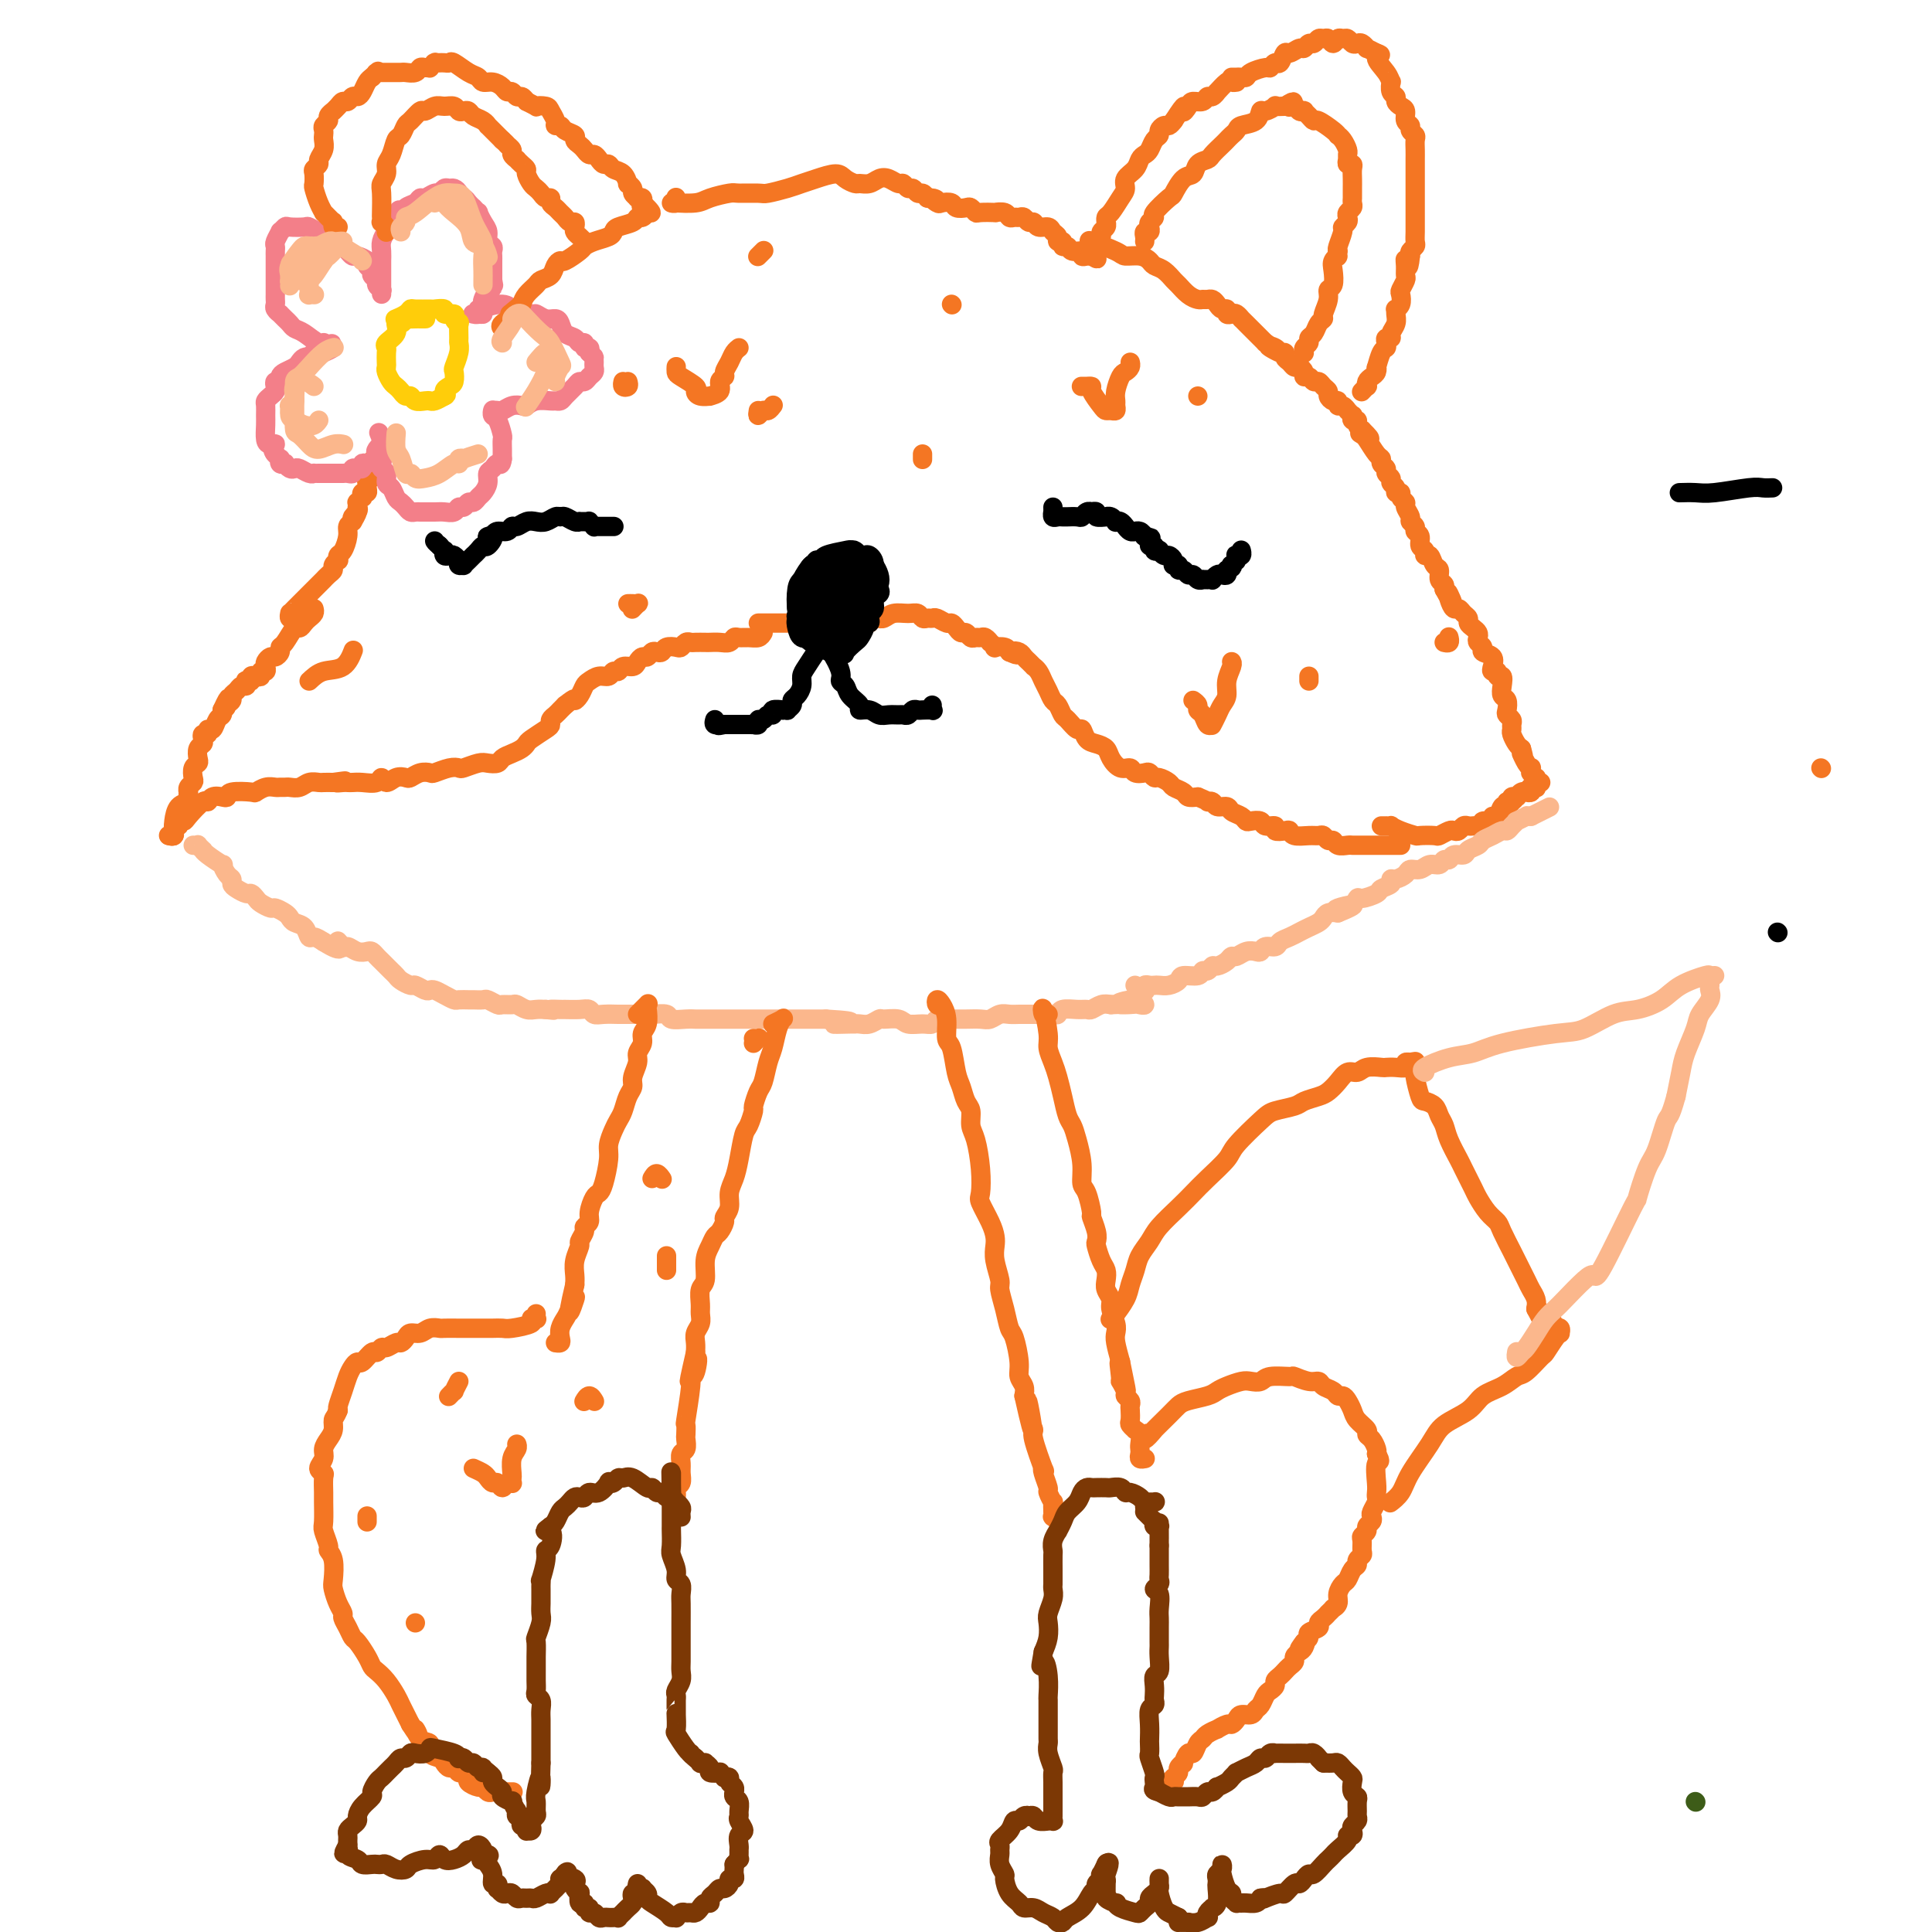 <svg viewBox='0 0 400 400' version='1.1' xmlns='http://www.w3.org/2000/svg' xmlns:xlink='http://www.w3.org/1999/xlink'><g fill='none' stroke='#F47623' stroke-width='4' stroke-linecap='round' stroke-linejoin='round'><path d='M35,173c0.030,0.005 0.060,0.011 0,0c-0.060,-0.011 -0.211,-0.038 0,0c0.211,0.038 0.782,0.140 1,0c0.218,-0.140 0.083,-0.524 0,-1c-0.083,-0.476 -0.113,-1.046 0,-2c0.113,-0.954 0.370,-2.293 1,-3c0.630,-0.707 1.632,-0.781 2,-1c0.368,-0.219 0.102,-0.584 0,-1c-0.102,-0.416 -0.041,-0.884 0,-1c0.041,-0.116 0.063,0.120 0,0c-0.063,-0.120 -0.209,-0.596 0,-1c0.209,-0.404 0.774,-0.737 1,-1c0.226,-0.263 0.112,-0.455 0,-1c-0.112,-0.545 -0.222,-1.441 0,-2c0.222,-0.559 0.778,-0.779 1,-1c0.222,-0.221 0.111,-0.441 0,-1c-0.111,-0.559 -0.222,-1.455 0,-2c0.222,-0.545 0.777,-0.739 1,-1c0.223,-0.261 0.115,-0.590 0,-1c-0.115,-0.410 -0.238,-0.901 0,-1c0.238,-0.099 0.838,0.195 1,0c0.162,-0.195 -0.114,-0.879 0,-1c0.114,-0.121 0.619,0.321 1,0c0.381,-0.321 0.638,-1.406 1,-2c0.362,-0.594 0.828,-0.698 1,-1c0.172,-0.302 0.049,-0.800 0,-1c-0.049,-0.200 -0.025,-0.100 0,0'/><path d='M46,147c1.945,-4.261 1.309,-1.915 1,-1c-0.309,0.915 -0.290,0.399 0,0c0.290,-0.399 0.852,-0.680 1,-1c0.148,-0.320 -0.118,-0.678 0,-1c0.118,-0.322 0.619,-0.608 1,-1c0.381,-0.392 0.642,-0.889 1,-1c0.358,-0.111 0.813,0.163 1,0c0.187,-0.163 0.105,-0.762 0,-1c-0.105,-0.238 -0.234,-0.115 0,0c0.234,0.115 0.832,0.223 1,0c0.168,-0.223 -0.095,-0.777 0,-1c0.095,-0.223 0.547,-0.115 1,0c0.453,0.115 0.905,0.238 1,0c0.095,-0.238 -0.168,-0.838 0,-1c0.168,-0.162 0.766,0.115 1,0c0.234,-0.115 0.105,-0.622 0,-1c-0.105,-0.378 -0.186,-0.627 0,-1c0.186,-0.373 0.640,-0.871 1,-1c0.360,-0.129 0.625,0.112 1,0c0.375,-0.112 0.860,-0.575 1,-1c0.140,-0.425 -0.065,-0.810 0,-1c0.065,-0.190 0.398,-0.183 1,-1c0.602,-0.817 1.471,-2.456 2,-3c0.529,-0.544 0.716,0.009 1,0c0.284,-0.009 0.664,-0.580 1,-1c0.336,-0.420 0.629,-0.690 1,-1c0.371,-0.310 0.820,-0.660 1,-1c0.180,-0.340 0.090,-0.670 0,-1'/><path d='M63,128c-0.301,-0.002 -0.602,-0.004 -1,0c-0.398,0.004 -0.891,0.016 -1,0c-0.109,-0.016 0.168,-0.058 0,0c-0.168,0.058 -0.781,0.215 -1,0c-0.219,-0.215 -0.045,-0.803 0,-1c0.045,-0.197 -0.038,-0.003 0,0c0.038,0.003 0.196,-0.185 1,-1c0.804,-0.815 2.253,-2.256 3,-3c0.747,-0.744 0.791,-0.791 1,-1c0.209,-0.209 0.582,-0.581 1,-1c0.418,-0.419 0.882,-0.886 1,-1c0.118,-0.114 -0.108,0.123 0,0c0.108,-0.123 0.551,-0.606 1,-1c0.449,-0.394 0.904,-0.697 1,-1c0.096,-0.303 -0.168,-0.604 0,-1c0.168,-0.396 0.767,-0.886 1,-1c0.233,-0.114 0.100,0.149 0,0c-0.100,-0.149 -0.168,-0.708 0,-1c0.168,-0.292 0.571,-0.315 1,-1c0.429,-0.685 0.885,-2.030 1,-3c0.115,-0.970 -0.110,-1.563 0,-2c0.110,-0.437 0.555,-0.719 1,-1'/><path d='M73,108c1.950,-3.277 0.327,-1.471 0,-1c-0.327,0.471 0.644,-0.395 1,-1c0.356,-0.605 0.099,-0.951 0,-1c-0.099,-0.049 -0.040,0.198 0,0c0.040,-0.198 0.062,-0.842 0,-1c-0.062,-0.158 -0.209,0.169 0,0c0.209,-0.169 0.774,-0.832 1,-1c0.226,-0.168 0.113,0.161 0,0c-0.113,-0.161 -0.226,-0.813 0,-1c0.226,-0.187 0.792,0.089 1,0c0.208,-0.089 0.060,-0.545 0,-1c-0.060,-0.455 -0.030,-0.911 0,-1c0.030,-0.089 0.061,0.187 0,0c-0.061,-0.187 -0.212,-0.838 0,-1c0.212,-0.162 0.789,0.167 1,0c0.211,-0.167 0.057,-0.828 0,-1c-0.057,-0.172 -0.015,0.146 0,0c0.015,-0.146 0.004,-0.757 0,-1c-0.004,-0.243 -0.001,-0.117 0,0c0.001,0.117 0.000,0.224 0,0c-0.000,-0.224 -0.000,-0.778 0,-1c0.000,-0.222 0.000,-0.111 0,0'/><path d='M77,96c0.603,-1.856 0.110,-0.498 0,0c-0.110,0.498 0.163,0.134 0,0c-0.163,-0.134 -0.761,-0.038 -1,0c-0.239,0.038 -0.120,0.019 0,0'/></g>
<g fill='none' stroke='#F37F89' stroke-width='4' stroke-linecap='round' stroke-linejoin='round'><path d='M76,96c-0.455,-0.114 -0.911,-0.228 -1,0c-0.089,0.228 0.187,0.797 0,1c-0.187,0.203 -0.838,0.040 -1,0c-0.162,-0.040 0.164,0.042 0,0c-0.164,-0.042 -0.818,-0.207 -1,0c-0.182,0.207 0.107,0.788 0,1c-0.107,0.212 -0.611,0.057 -1,0c-0.389,-0.057 -0.664,-0.015 -1,0c-0.336,0.015 -0.734,0.004 -1,0c-0.266,-0.004 -0.401,-0.001 -1,0c-0.599,0.001 -1.663,0.000 -2,0c-0.337,-0.000 0.051,0.001 0,0c-0.051,-0.001 -0.542,-0.004 -1,0c-0.458,0.004 -0.882,0.015 -1,0c-0.118,-0.015 0.071,-0.056 0,0c-0.071,0.056 -0.401,0.207 -1,0c-0.599,-0.207 -1.466,-0.774 -2,-1c-0.534,-0.226 -0.735,-0.112 -1,0c-0.265,0.112 -0.593,0.222 -1,0c-0.407,-0.222 -0.893,-0.777 -1,-1c-0.107,-0.223 0.164,-0.116 0,0c-0.164,0.116 -0.762,0.241 -1,0c-0.238,-0.241 -0.115,-0.848 0,-1c0.115,-0.152 0.223,0.151 0,0c-0.223,-0.151 -0.778,-0.758 -1,-1c-0.222,-0.242 -0.111,-0.121 0,0'/><path d='M57,94c-1.038,-1.077 -0.135,-1.769 0,-2c0.135,-0.231 -0.500,-0.002 -1,0c-0.500,0.002 -0.867,-0.223 -1,-1c-0.133,-0.777 -0.033,-2.106 0,-3c0.033,-0.894 -0.002,-1.353 0,-2c0.002,-0.647 0.039,-1.483 0,-2c-0.039,-0.517 -0.155,-0.717 0,-1c0.155,-0.283 0.581,-0.649 1,-1c0.419,-0.351 0.830,-0.685 1,-1c0.170,-0.315 0.100,-0.609 0,-1c-0.100,-0.391 -0.230,-0.878 0,-1c0.230,-0.122 0.821,0.122 1,0c0.179,-0.122 -0.055,-0.611 0,-1c0.055,-0.389 0.397,-0.679 1,-1c0.603,-0.321 1.467,-0.673 2,-1c0.533,-0.327 0.734,-0.627 1,-1c0.266,-0.373 0.596,-0.818 1,-1c0.404,-0.182 0.880,-0.100 1,0c0.120,0.100 -0.117,0.219 0,0c0.117,-0.219 0.589,-0.777 1,-1c0.411,-0.223 0.760,-0.111 1,0c0.240,0.111 0.372,0.222 1,0c0.628,-0.222 1.751,-0.778 2,-1c0.249,-0.222 -0.375,-0.111 -1,0'/><path d='M68,72c1.779,-1.788 -0.272,-0.258 -1,0c-0.728,0.258 -0.131,-0.757 0,-1c0.131,-0.243 -0.202,0.286 -1,0c-0.798,-0.286 -2.060,-1.387 -3,-2c-0.940,-0.613 -1.557,-0.738 -2,-1c-0.443,-0.262 -0.711,-0.662 -1,-1c-0.289,-0.338 -0.599,-0.615 -1,-1c-0.401,-0.385 -0.892,-0.876 -1,-1c-0.108,-0.124 0.167,0.121 0,0c-0.167,-0.121 -0.777,-0.609 -1,-1c-0.223,-0.391 -0.060,-0.687 0,-1c0.060,-0.313 0.016,-0.645 0,-1c-0.016,-0.355 -0.004,-0.733 0,-1c0.004,-0.267 0.001,-0.425 0,-1c-0.001,-0.575 -0.000,-1.569 0,-2c0.000,-0.431 0.000,-0.301 0,-1c-0.000,-0.699 -0.001,-2.227 0,-3c0.001,-0.773 0.004,-0.789 0,-1c-0.004,-0.211 -0.016,-0.616 0,-1c0.016,-0.384 0.060,-0.748 0,-1c-0.060,-0.252 -0.226,-0.393 0,-1c0.226,-0.607 0.842,-1.679 1,-2c0.158,-0.321 -0.141,0.109 0,0c0.141,-0.109 0.724,-0.758 1,-1c0.276,-0.242 0.245,-0.079 1,0c0.755,0.079 2.295,0.073 3,0c0.705,-0.073 0.574,-0.212 1,0c0.426,0.212 1.407,0.775 2,1c0.593,0.225 0.796,0.113 1,0'/><path d='M67,48c1.570,0.161 0.994,0.564 1,1c0.006,0.436 0.593,0.904 1,1c0.407,0.096 0.634,-0.181 1,0c0.366,0.181 0.870,0.818 1,1c0.130,0.182 -0.115,-0.092 0,0c0.115,0.092 0.590,0.549 1,1c0.410,0.451 0.755,0.894 1,1c0.245,0.106 0.390,-0.126 1,0c0.610,0.126 1.684,0.611 2,1c0.316,0.389 -0.127,0.681 0,1c0.127,0.319 0.822,0.663 1,1c0.178,0.337 -0.163,0.665 0,1c0.163,0.335 0.828,0.677 1,1c0.172,0.323 -0.150,0.627 0,1c0.150,0.373 0.772,0.813 1,1c0.228,0.187 0.061,0.119 0,0c-0.061,-0.119 -0.016,-0.290 0,0c0.016,0.290 0.004,1.041 0,1c-0.004,-0.041 -0.001,-0.875 0,-1c0.001,-0.125 0.001,0.458 0,0c-0.001,-0.458 -0.001,-1.957 0,-3c0.001,-1.043 0.003,-1.631 0,-2c-0.003,-0.369 -0.012,-0.518 0,-1c0.012,-0.482 0.045,-1.298 0,-2c-0.045,-0.702 -0.167,-1.291 0,-2c0.167,-0.709 0.622,-1.537 1,-2c0.378,-0.463 0.679,-0.561 1,-1c0.321,-0.439 0.660,-1.220 1,-2'/><path d='M82,45c0.659,-2.498 0.805,-1.243 1,-1c0.195,0.243 0.437,-0.528 1,-1c0.563,-0.472 1.446,-0.647 2,-1c0.554,-0.353 0.778,-0.883 1,-1c0.222,-0.117 0.441,0.179 1,0c0.559,-0.179 1.459,-0.833 2,-1c0.541,-0.167 0.723,0.154 1,0c0.277,-0.154 0.648,-0.783 1,-1c0.352,-0.217 0.686,-0.020 1,0c0.314,0.020 0.609,-0.135 1,0c0.391,0.135 0.879,0.562 1,1c0.121,0.438 -0.126,0.887 0,1c0.126,0.113 0.626,-0.109 1,0c0.374,0.109 0.621,0.549 1,1c0.379,0.451 0.889,0.911 1,1c0.111,0.089 -0.176,-0.195 0,0c0.176,0.195 0.817,0.868 1,1c0.183,0.132 -0.091,-0.277 0,0c0.091,0.277 0.546,1.240 1,2c0.454,0.760 0.906,1.317 1,2c0.094,0.683 -0.171,1.492 0,2c0.171,0.508 0.778,0.713 1,1c0.222,0.287 0.060,0.654 0,1c-0.060,0.346 -0.016,0.670 0,1c0.016,0.330 0.004,0.666 0,1c-0.004,0.334 -0.001,0.667 0,1c0.001,0.333 0.000,0.667 0,1c-0.000,0.333 -0.000,0.667 0,1c0.000,0.333 0.000,0.667 0,1'/><path d='M102,58c0.354,2.052 0.240,1.181 0,1c-0.240,-0.181 -0.604,0.329 -1,1c-0.396,0.671 -0.823,1.504 -1,2c-0.177,0.496 -0.104,0.655 0,1c0.104,0.345 0.238,0.877 0,1c-0.238,0.123 -0.849,-0.163 -1,0c-0.151,0.163 0.158,0.776 0,1c-0.158,0.224 -0.784,0.061 -1,0c-0.216,-0.061 -0.023,-0.019 0,0c0.023,0.019 -0.124,0.014 0,0c0.124,-0.014 0.520,-0.038 1,0c0.480,0.038 1.044,0.139 1,0c-0.044,-0.139 -0.695,-0.516 0,-1c0.695,-0.484 2.735,-1.073 4,-1c1.265,0.073 1.756,0.808 2,1c0.244,0.192 0.240,-0.159 1,0c0.760,0.159 2.284,0.829 3,1c0.716,0.171 0.625,-0.158 1,0c0.375,0.158 1.218,0.801 2,1c0.782,0.199 1.505,-0.048 2,0c0.495,0.048 0.764,0.390 1,1c0.236,0.610 0.441,1.488 1,2c0.559,0.512 1.474,0.658 2,1c0.526,0.342 0.663,0.879 1,1c0.337,0.121 0.874,-0.174 1,0c0.126,0.174 -0.158,0.816 0,1c0.158,0.184 0.760,-0.090 1,0c0.240,0.090 0.120,0.545 0,1'/><path d='M122,73c1.154,1.107 1.038,0.874 1,1c-0.038,0.126 0.001,0.612 0,1c-0.001,0.388 -0.042,0.678 0,1c0.042,0.322 0.167,0.677 0,1c-0.167,0.323 -0.626,0.615 -1,1c-0.374,0.385 -0.663,0.863 -1,1c-0.337,0.137 -0.721,-0.069 -1,0c-0.279,0.069 -0.454,0.411 -1,1c-0.546,0.589 -1.462,1.425 -2,2c-0.538,0.575 -0.697,0.890 -1,1c-0.303,0.110 -0.749,0.016 -1,0c-0.251,-0.016 -0.308,0.047 -1,0c-0.692,-0.047 -2.021,-0.205 -3,0c-0.979,0.205 -1.610,0.773 -2,1c-0.390,0.227 -0.539,0.113 -1,0c-0.461,-0.113 -1.234,-0.226 -2,0c-0.766,0.226 -1.526,0.792 -2,1c-0.474,0.208 -0.664,0.059 -1,0c-0.336,-0.059 -0.819,-0.029 -1,0c-0.181,0.029 -0.059,0.057 0,0c0.059,-0.057 0.054,-0.199 0,0c-0.054,0.199 -0.158,0.739 0,1c0.158,0.261 0.578,0.244 1,1c0.422,0.756 0.845,2.285 1,3c0.155,0.715 0.042,0.616 0,1c-0.042,0.384 -0.012,1.253 0,2c0.012,0.747 0.006,1.374 0,2'/><path d='M104,95c-0.183,1.722 -0.640,1.029 -1,1c-0.360,-0.029 -0.621,0.608 -1,1c-0.379,0.392 -0.875,0.540 -1,1c-0.125,0.460 0.121,1.232 0,2c-0.121,0.768 -0.610,1.530 -1,2c-0.390,0.470 -0.682,0.647 -1,1c-0.318,0.353 -0.662,0.883 -1,1c-0.338,0.117 -0.671,-0.179 -1,0c-0.329,0.179 -0.654,0.833 -1,1c-0.346,0.167 -0.712,-0.151 -1,0c-0.288,0.151 -0.497,0.773 -1,1c-0.503,0.227 -1.301,0.061 -2,0c-0.699,-0.061 -1.301,-0.015 -2,0c-0.699,0.015 -1.497,0.001 -2,0c-0.503,-0.001 -0.712,0.010 -1,0c-0.288,-0.010 -0.655,-0.043 -1,0c-0.345,0.043 -0.670,0.162 -1,0c-0.330,-0.162 -0.667,-0.606 -1,-1c-0.333,-0.394 -0.663,-0.739 -1,-1c-0.337,-0.261 -0.683,-0.437 -1,-1c-0.317,-0.563 -0.607,-1.513 -1,-2c-0.393,-0.487 -0.889,-0.512 -1,-1c-0.111,-0.488 0.163,-1.440 0,-2c-0.163,-0.560 -0.763,-0.727 -1,-1c-0.237,-0.273 -0.112,-0.651 0,-1c0.112,-0.349 0.212,-0.667 0,-1c-0.212,-0.333 -0.736,-0.680 -1,-1c-0.264,-0.320 -0.267,-0.611 0,-1c0.267,-0.389 0.803,-0.874 1,-1c0.197,-0.126 0.056,0.107 0,0c-0.056,-0.107 -0.028,-0.553 0,-1'/><path d='M79,91c-1.000,-2.500 -0.500,-1.250 0,0'/></g>
<g fill='none' stroke='#FFCD0A' stroke-width='4' stroke-linecap='round' stroke-linejoin='round'><path d='M88,66c0.100,-0.001 0.199,-0.001 0,0c-0.199,0.001 -0.697,0.005 -1,0c-0.303,-0.005 -0.411,-0.017 -1,0c-0.589,0.017 -1.658,0.063 -2,0c-0.342,-0.063 0.044,-0.234 0,0c-0.044,0.234 -0.520,0.875 -1,1c-0.480,0.125 -0.966,-0.266 -1,0c-0.034,0.266 0.383,1.188 0,2c-0.383,0.812 -1.567,1.513 -2,2c-0.433,0.487 -0.117,0.759 0,1c0.117,0.241 0.034,0.449 0,1c-0.034,0.551 -0.020,1.443 0,2c0.020,0.557 0.047,0.779 0,1c-0.047,0.221 -0.167,0.442 0,1c0.167,0.558 0.622,1.455 1,2c0.378,0.545 0.678,0.738 1,1c0.322,0.262 0.667,0.592 1,1c0.333,0.408 0.653,0.894 1,1c0.347,0.106 0.722,-0.167 1,0c0.278,0.167 0.458,0.774 1,1c0.542,0.226 1.444,0.071 2,0c0.556,-0.071 0.765,-0.058 1,0c0.235,0.058 0.496,0.159 1,0c0.504,-0.159 1.252,-0.580 2,-1'/><path d='M92,82c0.883,-0.328 0.092,-0.650 0,-1c-0.092,-0.350 0.515,-0.730 1,-1c0.485,-0.270 0.848,-0.430 1,-1c0.152,-0.570 0.093,-1.551 0,-2c-0.093,-0.449 -0.221,-0.366 0,-1c0.221,-0.634 0.793,-1.983 1,-3c0.207,-1.017 0.051,-1.701 0,-2c-0.051,-0.299 0.003,-0.214 0,-1c-0.003,-0.786 -0.061,-2.444 0,-3c0.061,-0.556 0.243,-0.009 0,0c-0.243,0.009 -0.909,-0.519 -1,-1c-0.091,-0.481 0.395,-0.913 0,-1c-0.395,-0.087 -1.671,0.173 -2,0c-0.329,-0.173 0.291,-0.779 0,-1c-0.291,-0.221 -1.491,-0.056 -2,0c-0.509,0.056 -0.326,0.005 -1,0c-0.674,-0.005 -2.205,0.037 -3,0c-0.795,-0.037 -0.854,-0.154 -1,0c-0.146,0.154 -0.379,0.577 -1,1c-0.621,0.423 -1.629,0.845 -2,1c-0.371,0.155 -0.106,0.044 0,0c0.106,-0.044 0.053,-0.022 0,0'/></g>
<g fill='none' stroke='#F47623' stroke-width='4' stroke-linecap='round' stroke-linejoin='round'><path d='M70,47c-0.424,0.112 -0.848,0.223 -1,0c-0.152,-0.223 -0.031,-0.782 0,-1c0.031,-0.218 -0.030,-0.096 0,0c0.030,0.096 0.149,0.165 0,0c-0.149,-0.165 -0.565,-0.563 -1,-1c-0.435,-0.437 -0.887,-0.914 -1,-1c-0.113,-0.086 0.114,0.219 0,0c-0.114,-0.219 -0.567,-0.962 -1,-2c-0.433,-1.038 -0.844,-2.372 -1,-3c-0.156,-0.628 -0.057,-0.549 0,-1c0.057,-0.451 0.072,-1.433 0,-2c-0.072,-0.567 -0.229,-0.719 0,-1c0.229,-0.281 0.846,-0.691 1,-1c0.154,-0.309 -0.155,-0.517 0,-1c0.155,-0.483 0.772,-1.243 1,-2c0.228,-0.757 0.065,-1.512 0,-2c-0.065,-0.488 -0.033,-0.708 0,-1c0.033,-0.292 0.065,-0.657 0,-1c-0.065,-0.343 -0.229,-0.666 0,-1c0.229,-0.334 0.849,-0.681 1,-1c0.151,-0.319 -0.167,-0.611 0,-1c0.167,-0.389 0.818,-0.874 1,-1c0.182,-0.126 -0.106,0.106 0,0c0.106,-0.106 0.606,-0.550 1,-1c0.394,-0.450 0.683,-0.907 1,-1c0.317,-0.093 0.662,0.179 1,0c0.338,-0.179 0.668,-0.808 1,-1c0.332,-0.192 0.666,0.052 1,0c0.334,-0.052 0.667,-0.398 1,-1c0.333,-0.602 0.667,-1.458 1,-2c0.333,-0.542 0.667,-0.771 1,-1'/><path d='M77,16c1.786,-1.774 1.252,-1.207 1,-1c-0.252,0.207 -0.222,0.056 0,0c0.222,-0.056 0.637,-0.015 1,0c0.363,0.015 0.674,0.004 1,0c0.326,-0.004 0.669,0.000 1,0c0.331,-0.000 0.652,-0.004 1,0c0.348,0.004 0.723,0.015 1,0c0.277,-0.015 0.457,-0.057 1,0c0.543,0.057 1.451,0.212 2,0c0.549,-0.212 0.739,-0.793 1,-1c0.261,-0.207 0.592,-0.041 1,0c0.408,0.041 0.893,-0.041 1,0c0.107,0.041 -0.163,0.207 0,0c0.163,-0.207 0.761,-0.788 1,-1c0.239,-0.212 0.119,-0.057 0,0c-0.119,0.057 -0.239,0.016 0,0c0.239,-0.016 0.836,-0.006 1,0c0.164,0.006 -0.104,0.008 0,0c0.104,-0.008 0.581,-0.028 1,0c0.419,0.028 0.780,0.102 1,0c0.220,-0.102 0.299,-0.382 1,0c0.701,0.382 2.023,1.426 3,2c0.977,0.574 1.610,0.680 2,1c0.390,0.320 0.538,0.855 1,1c0.462,0.145 1.237,-0.101 2,0c0.763,0.101 1.514,0.548 2,1c0.486,0.452 0.708,0.908 1,1c0.292,0.092 0.656,-0.182 1,0c0.344,0.182 0.670,0.818 1,1c0.330,0.182 0.666,-0.091 1,0c0.334,0.091 0.667,0.545 1,1'/><path d='M109,21c2.973,1.473 1.906,1.155 2,1c0.094,-0.155 1.349,-0.147 2,0c0.651,0.147 0.698,0.435 1,1c0.302,0.565 0.859,1.408 1,2c0.141,0.592 -0.135,0.932 0,1c0.135,0.068 0.680,-0.136 1,0c0.320,0.136 0.414,0.614 1,1c0.586,0.386 1.662,0.682 2,1c0.338,0.318 -0.064,0.659 0,1c0.064,0.341 0.595,0.683 1,1c0.405,0.317 0.686,0.611 1,1c0.314,0.389 0.662,0.874 1,1c0.338,0.126 0.667,-0.106 1,0c0.333,0.106 0.670,0.552 1,1c0.330,0.448 0.653,0.898 1,1c0.347,0.102 0.719,-0.145 1,0c0.281,0.145 0.472,0.683 1,1c0.528,0.317 1.394,0.413 2,1c0.606,0.587 0.951,1.664 1,2c0.049,0.336 -0.197,-0.068 0,0c0.197,0.068 0.836,0.607 1,1c0.164,0.393 -0.149,0.640 0,1c0.149,0.360 0.758,0.832 1,1c0.242,0.168 0.117,0.031 0,0c-0.117,-0.031 -0.227,0.043 0,0c0.227,-0.043 0.792,-0.204 1,0c0.208,0.204 0.059,0.773 0,1c-0.059,0.227 -0.030,0.114 0,0'/><path d='M133,42c3.652,3.492 0.782,1.720 0,1c-0.782,-0.720 0.523,-0.390 1,0c0.477,0.390 0.125,0.841 0,1c-0.125,0.159 -0.023,0.028 0,0c0.023,-0.028 -0.033,0.048 0,0c0.033,-0.048 0.156,-0.220 0,0c-0.156,0.220 -0.591,0.832 -1,1c-0.409,0.168 -0.790,-0.110 -1,0c-0.210,0.110 -0.248,0.607 -1,1c-0.752,0.393 -2.219,0.683 -3,1c-0.781,0.317 -0.876,0.661 -1,1c-0.124,0.339 -0.279,0.673 -1,1c-0.721,0.327 -2.010,0.647 -3,1c-0.990,0.353 -1.680,0.737 -2,1c-0.320,0.263 -0.270,0.403 -1,1c-0.730,0.597 -2.241,1.652 -3,2c-0.759,0.348 -0.766,-0.010 -1,0c-0.234,0.010 -0.696,0.387 -1,1c-0.304,0.613 -0.449,1.463 -1,2c-0.551,0.537 -1.509,0.763 -2,1c-0.491,0.237 -0.517,0.487 -1,1c-0.483,0.513 -1.424,1.289 -2,2c-0.576,0.711 -0.788,1.355 -1,2'/><path d='M108,63c-4.143,3.443 -2.000,1.550 -1,1c1.000,-0.550 0.856,0.244 0,1c-0.856,0.756 -2.423,1.473 -3,2c-0.577,0.527 -0.165,0.865 0,1c0.165,0.135 0.082,0.068 0,0'/><path d='M80,48c0.008,-0.022 0.016,-0.043 0,0c-0.016,0.043 -0.057,0.151 0,0c0.057,-0.151 0.211,-0.563 0,-1c-0.211,-0.437 -0.788,-0.901 -1,-1c-0.212,-0.099 -0.058,0.167 0,0c0.058,-0.167 0.019,-0.769 0,-1c-0.019,-0.231 -0.020,-0.093 0,-1c0.020,-0.907 0.061,-2.861 0,-4c-0.061,-1.139 -0.224,-1.465 0,-2c0.224,-0.535 0.833,-1.280 1,-2c0.167,-0.720 -0.110,-1.415 0,-2c0.110,-0.585 0.606,-1.058 1,-2c0.394,-0.942 0.687,-2.351 1,-3c0.313,-0.649 0.646,-0.537 1,-1c0.354,-0.463 0.728,-1.501 1,-2c0.272,-0.499 0.443,-0.459 1,-1c0.557,-0.541 1.501,-1.663 2,-2c0.499,-0.337 0.553,0.109 1,0c0.447,-0.109 1.285,-0.775 2,-1c0.715,-0.225 1.305,-0.008 2,0c0.695,0.008 1.495,-0.191 2,0c0.505,0.191 0.716,0.772 1,1c0.284,0.228 0.640,0.104 1,0c0.360,-0.104 0.723,-0.186 1,0c0.277,0.186 0.470,0.641 1,1c0.530,0.359 1.399,0.621 2,1c0.601,0.379 0.935,0.875 1,1c0.065,0.125 -0.137,-0.121 0,0c0.137,0.121 0.614,0.610 1,1c0.386,0.390 0.682,0.683 1,1c0.318,0.317 0.659,0.659 1,1'/><path d='M104,29c1.244,1.106 0.854,0.870 1,1c0.146,0.130 0.826,0.626 1,1c0.174,0.374 -0.160,0.625 0,1c0.160,0.375 0.813,0.873 1,1c0.187,0.127 -0.090,-0.117 0,0c0.090,0.117 0.549,0.595 1,1c0.451,0.405 0.894,0.738 1,1c0.106,0.262 -0.127,0.452 0,1c0.127,0.548 0.612,1.452 1,2c0.388,0.548 0.677,0.738 1,1c0.323,0.262 0.678,0.595 1,1c0.322,0.405 0.611,0.882 1,1c0.389,0.118 0.878,-0.123 1,0c0.122,0.123 -0.122,0.611 0,1c0.122,0.389 0.611,0.678 1,1c0.389,0.322 0.679,0.678 1,1c0.321,0.322 0.674,0.611 1,1c0.326,0.389 0.626,0.877 1,1c0.374,0.123 0.822,-0.121 1,0c0.178,0.121 0.086,0.607 0,1c-0.086,0.393 -0.167,0.693 0,1c0.167,0.307 0.584,0.621 1,1c0.416,0.379 0.833,0.823 1,1c0.167,0.177 0.083,0.089 0,0'/><path d='M140,41c-0.040,-0.113 -0.081,-0.227 0,0c0.081,0.227 0.283,0.794 0,1c-0.283,0.206 -1.053,0.053 -1,0c0.053,-0.053 0.928,-0.004 1,0c0.072,0.004 -0.660,-0.037 0,0c0.660,0.037 2.713,0.153 4,0c1.287,-0.153 1.809,-0.576 3,-1c1.191,-0.424 3.050,-0.849 4,-1c0.950,-0.151 0.992,-0.030 2,0c1.008,0.030 2.982,-0.033 4,0c1.018,0.033 1.081,0.162 2,0c0.919,-0.162 2.693,-0.615 4,-1c1.307,-0.385 2.147,-0.702 3,-1c0.853,-0.298 1.719,-0.578 3,-1c1.281,-0.422 2.976,-0.988 4,-1c1.024,-0.012 1.377,0.529 2,1c0.623,0.471 1.518,0.871 2,1c0.482,0.129 0.553,-0.014 1,0c0.447,0.014 1.272,0.185 2,0c0.728,-0.185 1.361,-0.725 2,-1c0.639,-0.275 1.284,-0.285 2,0c0.716,0.285 1.501,0.865 2,1c0.499,0.135 0.711,-0.175 1,0c0.289,0.175 0.655,0.834 1,1c0.345,0.166 0.670,-0.162 1,0c0.330,0.162 0.666,0.813 1,1c0.334,0.187 0.667,-0.089 1,0c0.333,0.089 0.667,0.545 1,1'/><path d='M192,41c3.113,0.714 1.396,-0.001 1,0c-0.396,0.001 0.528,0.719 1,1c0.472,0.281 0.494,0.127 1,0c0.506,-0.127 1.498,-0.226 2,0c0.502,0.226 0.513,0.779 1,1c0.487,0.221 1.449,0.112 2,0c0.551,-0.112 0.692,-0.226 1,0c0.308,0.226 0.783,0.792 1,1c0.217,0.208 0.177,0.060 1,0c0.823,-0.060 2.511,-0.030 3,0c0.489,0.030 -0.220,0.061 0,0c0.220,-0.061 1.368,-0.214 2,0c0.632,0.214 0.747,0.793 1,1c0.253,0.207 0.646,0.040 1,0c0.354,-0.040 0.671,0.046 1,0c0.329,-0.046 0.669,-0.223 1,0c0.331,0.223 0.652,0.848 1,1c0.348,0.152 0.724,-0.167 1,0c0.276,0.167 0.451,0.819 1,1c0.549,0.181 1.472,-0.110 2,0c0.528,0.110 0.663,0.622 1,1c0.337,0.378 0.878,0.622 1,1c0.122,0.378 -0.176,0.890 0,1c0.176,0.110 0.825,-0.182 1,0c0.175,0.182 -0.126,0.837 0,1c0.126,0.163 0.678,-0.167 1,0c0.322,0.167 0.415,0.829 1,1c0.585,0.171 1.662,-0.150 2,0c0.338,0.150 -0.063,0.771 0,1c0.063,0.229 0.589,0.065 1,0c0.411,-0.065 0.705,-0.033 1,0'/><path d='M226,53c2.161,1.220 0.565,0.270 0,0c-0.565,-0.270 -0.099,0.139 0,0c0.099,-0.139 -0.171,-0.825 0,-1c0.171,-0.175 0.782,0.160 1,0c0.218,-0.160 0.043,-0.817 0,-1c-0.043,-0.183 0.045,0.106 0,0c-0.045,-0.106 -0.222,-0.607 0,-1c0.222,-0.393 0.844,-0.679 1,-1c0.156,-0.321 -0.155,-0.678 0,-1c0.155,-0.322 0.776,-0.609 1,-1c0.224,-0.391 0.052,-0.885 0,-1c-0.052,-0.115 0.015,0.149 0,0c-0.015,-0.149 -0.111,-0.711 0,-1c0.111,-0.289 0.429,-0.304 1,-1c0.571,-0.696 1.396,-2.074 2,-3c0.604,-0.926 0.988,-1.400 1,-2c0.012,-0.600 -0.348,-1.326 0,-2c0.348,-0.674 1.402,-1.298 2,-2c0.598,-0.702 0.739,-1.484 1,-2c0.261,-0.516 0.644,-0.768 1,-1c0.356,-0.232 0.687,-0.444 1,-1c0.313,-0.556 0.609,-1.455 1,-2c0.391,-0.545 0.878,-0.737 1,-1c0.122,-0.263 -0.122,-0.596 0,-1c0.122,-0.404 0.610,-0.878 1,-1c0.390,-0.122 0.683,0.108 1,0c0.317,-0.108 0.659,-0.554 1,-1'/><path d='M243,25c3.031,-4.741 2.107,-2.595 2,-2c-0.107,0.595 0.601,-0.361 1,-1c0.399,-0.639 0.489,-0.960 1,-1c0.511,-0.040 1.441,0.202 2,0c0.559,-0.202 0.745,-0.846 1,-1c0.255,-0.154 0.579,0.183 1,0c0.421,-0.183 0.940,-0.886 1,-1c0.060,-0.114 -0.337,0.362 0,0c0.337,-0.362 1.410,-1.561 2,-2c0.590,-0.439 0.697,-0.118 1,0c0.303,0.118 0.801,0.034 1,0c0.199,-0.034 0.100,-0.017 0,0'/><path d='M255,16c0.445,-0.002 0.891,-0.003 1,0c0.109,0.003 -0.118,0.011 0,0c0.118,-0.011 0.581,-0.040 1,0c0.419,0.040 0.795,0.150 1,0c0.205,-0.150 0.240,-0.560 1,-1c0.760,-0.440 2.245,-0.910 3,-1c0.755,-0.090 0.779,0.201 1,0c0.221,-0.201 0.640,-0.895 1,-1c0.360,-0.105 0.660,0.379 1,0c0.340,-0.379 0.721,-1.622 1,-2c0.279,-0.378 0.456,0.110 1,0c0.544,-0.110 1.455,-0.818 2,-1c0.545,-0.182 0.723,0.162 1,0c0.277,-0.162 0.651,-0.829 1,-1c0.349,-0.171 0.671,0.155 1,0c0.329,-0.155 0.666,-0.792 1,-1c0.334,-0.208 0.667,0.011 1,0c0.333,-0.011 0.667,-0.253 1,0c0.333,0.253 0.667,1.000 1,1c0.333,0.000 0.667,-0.746 1,-1c0.333,-0.254 0.666,-0.017 1,0c0.334,0.017 0.668,-0.188 1,0c0.332,0.188 0.662,0.768 1,1c0.338,0.232 0.685,0.118 1,0c0.315,-0.118 0.600,-0.238 1,0c0.400,0.238 0.915,0.833 1,1c0.085,0.167 -0.262,-0.095 0,0c0.262,0.095 1.131,0.548 2,1'/><path d='M285,11c1.751,0.543 0.128,0.401 0,1c-0.128,0.599 1.238,1.939 2,3c0.762,1.061 0.922,1.842 1,2c0.078,0.158 0.076,-0.308 0,0c-0.076,0.308 -0.227,1.391 0,2c0.227,0.609 0.830,0.744 1,1c0.170,0.256 -0.094,0.632 0,1c0.094,0.368 0.546,0.729 1,1c0.454,0.271 0.910,0.454 1,1c0.090,0.546 -0.186,1.455 0,2c0.186,0.545 0.834,0.726 1,1c0.166,0.274 -0.152,0.640 0,1c0.152,0.360 0.773,0.712 1,1c0.227,0.288 0.061,0.511 0,1c-0.061,0.489 -0.016,1.243 0,2c0.016,0.757 0.004,1.516 0,2c-0.004,0.484 -0.001,0.692 0,1c0.001,0.308 0.000,0.716 0,1c-0.000,0.284 -0.000,0.443 0,1c0.000,0.557 0.000,1.510 0,2c-0.000,0.490 -0.000,0.516 0,1c0.000,0.484 -0.000,1.424 0,2c0.000,0.576 0.000,0.787 0,1c-0.000,0.213 -0.000,0.428 0,1c0.000,0.572 0.001,1.501 0,2c-0.001,0.499 -0.004,0.567 0,1c0.004,0.433 0.015,1.229 0,2c-0.015,0.771 -0.056,1.516 0,2c0.056,0.484 0.207,0.707 0,1c-0.207,0.293 -0.774,0.655 -1,1c-0.226,0.345 -0.113,0.672 0,1'/><path d='M292,53c-0.382,4.064 -0.838,1.723 -1,1c-0.162,-0.723 -0.030,0.173 0,1c0.030,0.827 -0.044,1.587 0,2c0.044,0.413 0.204,0.479 0,1c-0.204,0.521 -0.773,1.498 -1,2c-0.227,0.502 -0.114,0.529 0,1c0.114,0.471 0.228,1.386 0,2c-0.228,0.614 -0.797,0.927 -1,1c-0.203,0.073 -0.039,-0.096 0,0c0.039,0.096 -0.046,0.456 0,1c0.046,0.544 0.222,1.273 0,2c-0.222,0.727 -0.843,1.452 -1,2c-0.157,0.548 0.151,0.918 0,1c-0.151,0.082 -0.762,-0.124 -1,0c-0.238,0.124 -0.102,0.579 0,1c0.102,0.421 0.172,0.809 0,1c-0.172,0.191 -0.585,0.184 -1,1c-0.415,0.816 -0.833,2.456 -1,3c-0.167,0.544 -0.084,-0.008 0,0c0.084,0.008 0.167,0.575 0,1c-0.167,0.425 -0.584,0.706 -1,1c-0.416,0.294 -0.829,0.601 -1,1c-0.171,0.399 -0.098,0.892 0,1c0.098,0.108 0.222,-0.167 0,0c-0.222,0.167 -0.791,0.776 -1,1c-0.209,0.224 -0.060,0.064 0,0c0.060,-0.064 0.030,-0.032 0,0'/><path d='M237,50c0.030,-0.303 0.059,-0.606 0,-1c-0.059,-0.394 -0.207,-0.880 0,-1c0.207,-0.120 0.771,0.125 1,0c0.229,-0.125 0.125,-0.619 0,-1c-0.125,-0.381 -0.270,-0.649 0,-1c0.270,-0.351 0.954,-0.784 1,-1c0.046,-0.216 -0.545,-0.214 0,-1c0.545,-0.786 2.225,-2.361 3,-3c0.775,-0.639 0.646,-0.342 1,-1c0.354,-0.658 1.193,-2.269 2,-3c0.807,-0.731 1.582,-0.581 2,-1c0.418,-0.419 0.479,-1.408 1,-2c0.521,-0.592 1.501,-0.789 2,-1c0.499,-0.211 0.515,-0.438 1,-1c0.485,-0.562 1.437,-1.460 2,-2c0.563,-0.540 0.736,-0.721 1,-1c0.264,-0.279 0.620,-0.657 1,-1c0.380,-0.343 0.783,-0.651 1,-1c0.217,-0.349 0.248,-0.738 1,-1c0.752,-0.262 2.224,-0.396 3,-1c0.776,-0.604 0.854,-1.678 1,-2c0.146,-0.322 0.359,0.110 1,0c0.641,-0.110 1.711,-0.760 2,-1c0.289,-0.240 -0.203,-0.068 0,0c0.203,0.068 1.102,0.034 2,0'/><path d='M266,22c2.962,-1.840 1.367,-0.441 1,0c-0.367,0.441 0.493,-0.075 1,0c0.507,0.075 0.661,0.742 1,1c0.339,0.258 0.862,0.106 1,0c0.138,-0.106 -0.111,-0.165 0,0c0.111,0.165 0.580,0.556 1,1c0.420,0.444 0.791,0.942 1,1c0.209,0.058 0.255,-0.322 1,0c0.745,0.322 2.189,1.347 3,2c0.811,0.653 0.988,0.934 1,1c0.012,0.066 -0.140,-0.085 0,0c0.140,0.085 0.572,0.405 1,1c0.428,0.595 0.850,1.465 1,2c0.150,0.535 0.026,0.734 0,1c-0.026,0.266 0.046,0.599 0,1c-0.046,0.401 -0.208,0.871 0,1c0.208,0.129 0.788,-0.082 1,0c0.212,0.082 0.057,0.456 0,1c-0.057,0.544 -0.016,1.259 0,2c0.016,0.741 0.005,1.508 0,2c-0.005,0.492 -0.005,0.709 0,1c0.005,0.291 0.015,0.655 0,1c-0.015,0.345 -0.056,0.670 0,1c0.056,0.330 0.207,0.666 0,1c-0.207,0.334 -0.772,0.665 -1,1c-0.228,0.335 -0.117,0.675 0,1c0.117,0.325 0.241,0.637 0,1c-0.241,0.363 -0.848,0.778 -1,1c-0.152,0.222 0.151,0.252 0,1c-0.151,0.748 -0.758,2.214 -1,3c-0.242,0.786 -0.121,0.893 0,1'/><path d='M277,52c-0.405,1.733 0.084,1.066 0,1c-0.084,-0.066 -0.739,0.470 -1,1c-0.261,0.530 -0.126,1.052 0,2c0.126,0.948 0.245,2.320 0,3c-0.245,0.680 -0.853,0.667 -1,1c-0.147,0.333 0.168,1.010 0,2c-0.168,0.990 -0.820,2.293 -1,3c-0.180,0.707 0.110,0.820 0,1c-0.110,0.180 -0.622,0.429 -1,1c-0.378,0.571 -0.623,1.463 -1,2c-0.377,0.537 -0.886,0.718 -1,1c-0.114,0.282 0.165,0.664 0,1c-0.165,0.336 -0.776,0.626 -1,1c-0.224,0.374 -0.060,0.831 0,1c0.060,0.169 0.017,0.048 0,0c-0.017,-0.048 -0.009,-0.024 0,0'/><path d='M226,50c0.141,0.052 0.282,0.104 0,0c-0.282,-0.104 -0.986,-0.365 0,0c0.986,0.365 3.664,1.355 5,2c1.336,0.645 1.330,0.945 2,1c0.670,0.055 2.015,-0.136 3,0c0.985,0.136 1.611,0.599 2,1c0.389,0.401 0.541,0.741 1,1c0.459,0.259 1.226,0.437 2,1c0.774,0.563 1.555,1.510 2,2c0.445,0.490 0.553,0.524 1,1c0.447,0.476 1.233,1.395 2,2c0.767,0.605 1.515,0.897 2,1c0.485,0.103 0.707,0.018 1,0c0.293,-0.018 0.657,0.033 1,0c0.343,-0.033 0.666,-0.149 1,0c0.334,0.149 0.681,0.562 1,1c0.319,0.438 0.610,0.901 1,1c0.390,0.099 0.879,-0.166 1,0c0.121,0.166 -0.126,0.762 0,1c0.126,0.238 0.624,0.118 1,0c0.376,-0.118 0.630,-0.234 1,0c0.370,0.234 0.855,0.818 1,1c0.145,0.182 -0.049,-0.039 0,0c0.049,0.039 0.342,0.339 1,1c0.658,0.661 1.682,1.682 2,2c0.318,0.318 -0.068,-0.068 0,0c0.068,0.068 0.591,0.591 1,1c0.409,0.409 0.705,0.705 1,1'/><path d='M262,71c5.747,3.492 2.113,1.723 1,1c-1.113,-0.723 0.293,-0.401 1,0c0.707,0.401 0.714,0.882 1,1c0.286,0.118 0.850,-0.127 1,0c0.150,0.127 -0.113,0.625 0,1c0.113,0.375 0.604,0.626 1,1c0.396,0.374 0.698,0.870 1,1c0.302,0.130 0.606,-0.105 1,0c0.394,0.105 0.879,0.549 1,1c0.121,0.451 -0.123,0.908 0,1c0.123,0.092 0.611,-0.183 1,0c0.389,0.183 0.678,0.822 1,1c0.322,0.178 0.677,-0.106 1,0c0.323,0.106 0.612,0.602 1,1c0.388,0.398 0.874,0.699 1,1c0.126,0.301 -0.107,0.601 0,1c0.107,0.399 0.555,0.896 1,1c0.445,0.104 0.889,-0.183 1,0c0.111,0.183 -0.110,0.838 0,1c0.110,0.162 0.552,-0.168 1,0c0.448,0.168 0.904,0.834 1,1c0.096,0.166 -0.166,-0.166 0,0c0.166,0.166 0.762,0.832 1,1c0.238,0.168 0.119,-0.162 0,0c-0.119,0.162 -0.238,0.817 0,1c0.238,0.183 0.833,-0.104 1,0c0.167,0.104 -0.095,0.601 0,1c0.095,0.399 0.548,0.699 1,1'/><path d='M282,89c3.103,3.015 0.860,1.553 0,1c-0.860,-0.553 -0.337,-0.198 0,0c0.337,0.198 0.487,0.238 1,1c0.513,0.762 1.390,2.246 2,3c0.610,0.754 0.952,0.779 1,1c0.048,0.221 -0.198,0.637 0,1c0.198,0.363 0.842,0.674 1,1c0.158,0.326 -0.169,0.666 0,1c0.169,0.334 0.834,0.663 1,1c0.166,0.337 -0.167,0.682 0,1c0.167,0.318 0.833,0.610 1,1c0.167,0.390 -0.167,0.877 0,1c0.167,0.123 0.833,-0.118 1,0c0.167,0.118 -0.167,0.595 0,1c0.167,0.405 0.833,0.738 1,1c0.167,0.262 -0.167,0.452 0,1c0.167,0.548 0.833,1.455 1,2c0.167,0.545 -0.167,0.727 0,1c0.167,0.273 0.833,0.636 1,1c0.167,0.364 -0.166,0.729 0,1c0.166,0.271 0.832,0.449 1,1c0.168,0.551 -0.163,1.475 0,2c0.163,0.525 0.818,0.650 1,1c0.182,0.350 -0.110,0.924 0,1c0.110,0.076 0.622,-0.345 1,0c0.378,0.345 0.623,1.455 1,2c0.377,0.545 0.885,0.524 1,1c0.115,0.476 -0.165,1.447 0,2c0.165,0.553 0.775,0.687 1,1c0.225,0.313 0.064,0.804 0,1c-0.064,0.196 -0.032,0.098 0,0'/><path d='M299,122c2.869,5.304 1.542,2.065 1,1c-0.542,-1.065 -0.299,0.043 0,1c0.299,0.957 0.654,1.762 1,2c0.346,0.238 0.684,-0.091 1,0c0.316,0.091 0.610,0.602 1,1c0.390,0.398 0.875,0.684 1,1c0.125,0.316 -0.111,0.662 0,1c0.111,0.338 0.570,0.668 1,1c0.430,0.332 0.831,0.667 1,1c0.169,0.333 0.105,0.666 0,1c-0.105,0.334 -0.252,0.670 0,1c0.252,0.330 0.904,0.653 1,1c0.096,0.347 -0.362,0.719 0,1c0.362,0.281 1.546,0.472 2,1c0.454,0.528 0.178,1.394 0,2c-0.178,0.606 -0.258,0.953 0,1c0.258,0.047 0.853,-0.205 1,0c0.147,0.205 -0.153,0.866 0,1c0.153,0.134 0.759,-0.259 1,0c0.241,0.259 0.116,1.168 0,2c-0.116,0.832 -0.223,1.585 0,2c0.223,0.415 0.778,0.492 1,1c0.222,0.508 0.112,1.446 0,2c-0.112,0.554 -0.227,0.725 0,1c0.227,0.275 0.796,0.655 1,1c0.204,0.345 0.044,0.656 0,1c-0.044,0.344 0.030,0.721 0,1c-0.030,0.279 -0.162,0.460 0,1c0.162,0.540 0.618,1.440 1,2c0.382,0.560 0.691,0.780 1,1'/><path d='M315,155c0.884,3.062 0.094,1.217 0,1c-0.094,-0.217 0.510,1.195 1,2c0.490,0.805 0.867,1.004 1,1c0.133,-0.004 0.022,-0.212 0,0c-0.022,0.212 0.047,0.845 0,1c-0.047,0.155 -0.209,-0.168 0,0c0.209,0.168 0.788,0.829 1,1c0.212,0.171 0.057,-0.146 0,0c-0.057,0.146 -0.016,0.756 0,1c0.016,0.244 0.008,0.122 0,0'/><path d='M35,173c0.425,0.122 0.850,0.244 1,0c0.150,-0.244 0.025,-0.854 0,-1c-0.025,-0.146 0.049,0.171 0,0c-0.049,-0.171 -0.222,-0.831 0,-1c0.222,-0.169 0.841,0.153 1,0c0.159,-0.153 -0.140,-0.782 0,-1c0.140,-0.218 0.719,-0.024 1,0c0.281,0.024 0.264,-0.123 1,-1c0.736,-0.877 2.225,-2.483 3,-3c0.775,-0.517 0.834,0.054 1,0c0.166,-0.054 0.437,-0.733 1,-1c0.563,-0.267 1.417,-0.123 2,0c0.583,0.123 0.894,0.225 1,0c0.106,-0.225 0.007,-0.778 1,-1c0.993,-0.222 3.078,-0.112 4,0c0.922,0.112 0.681,0.226 1,0c0.319,-0.226 1.198,-0.793 2,-1c0.802,-0.207 1.527,-0.054 2,0c0.473,0.054 0.693,0.011 1,0c0.307,-0.011 0.702,0.011 1,0c0.298,-0.011 0.499,-0.056 1,0c0.501,0.056 1.303,0.211 2,0c0.697,-0.211 1.290,-0.789 2,-1c0.710,-0.211 1.537,-0.057 2,0c0.463,0.057 0.561,0.016 1,0c0.439,-0.016 1.220,-0.008 2,0'/><path d='M69,162c4.356,-0.619 1.746,-0.166 1,0c-0.746,0.166 0.371,0.046 1,0c0.629,-0.046 0.771,-0.017 1,0c0.229,0.017 0.547,0.023 1,0c0.453,-0.023 1.041,-0.077 2,0c0.959,0.077 2.288,0.283 3,0c0.712,-0.283 0.806,-1.056 1,-1c0.194,0.056 0.488,0.939 1,1c0.512,0.061 1.240,-0.702 2,-1c0.760,-0.298 1.550,-0.131 2,0c0.450,0.131 0.561,0.228 1,0c0.439,-0.228 1.207,-0.779 2,-1c0.793,-0.221 1.611,-0.111 2,0c0.389,0.111 0.349,0.222 1,0c0.651,-0.222 1.994,-0.778 3,-1c1.006,-0.222 1.674,-0.111 2,0c0.326,0.111 0.310,0.223 1,0c0.690,-0.223 2.086,-0.781 3,-1c0.914,-0.219 1.348,-0.100 2,0c0.652,0.100 1.523,0.181 2,0c0.477,-0.181 0.560,-0.625 1,-1c0.440,-0.375 1.239,-0.682 2,-1c0.761,-0.318 1.486,-0.649 2,-1c0.514,-0.351 0.816,-0.724 1,-1c0.184,-0.276 0.248,-0.455 1,-1c0.752,-0.545 2.190,-1.455 3,-2c0.810,-0.545 0.990,-0.723 1,-1c0.010,-0.277 -0.152,-0.651 0,-1c0.152,-0.349 0.618,-0.671 1,-1c0.382,-0.329 0.681,-0.665 1,-1c0.319,-0.335 0.660,-0.667 1,-1'/><path d='M117,146c2.572,-2.052 2.001,-1.181 2,-1c-0.001,0.181 0.567,-0.329 1,-1c0.433,-0.671 0.732,-1.504 1,-2c0.268,-0.496 0.506,-0.654 1,-1c0.494,-0.346 1.245,-0.881 2,-1c0.755,-0.119 1.516,0.179 2,0c0.484,-0.179 0.693,-0.835 1,-1c0.307,-0.165 0.712,0.162 1,0c0.288,-0.162 0.458,-0.813 1,-1c0.542,-0.187 1.455,0.090 2,0c0.545,-0.090 0.723,-0.546 1,-1c0.277,-0.454 0.652,-0.905 1,-1c0.348,-0.095 0.670,0.167 1,0c0.330,-0.167 0.670,-0.763 1,-1c0.330,-0.237 0.652,-0.115 1,0c0.348,0.115 0.723,0.223 1,0c0.277,-0.223 0.456,-0.778 1,-1c0.544,-0.222 1.454,-0.112 2,0c0.546,0.112 0.728,0.226 1,0c0.272,-0.226 0.636,-0.793 1,-1c0.364,-0.207 0.730,-0.056 1,0c0.270,0.056 0.443,0.016 1,0c0.557,-0.016 1.497,-0.008 2,0c0.503,0.008 0.568,0.016 1,0c0.432,-0.016 1.232,-0.057 2,0c0.768,0.057 1.505,0.212 2,0c0.495,-0.212 0.749,-0.792 1,-1c0.251,-0.208 0.500,-0.046 1,0c0.500,0.046 1.250,-0.026 2,0c0.750,0.026 1.500,0.150 2,0c0.500,-0.150 0.750,-0.575 1,-1'/><path d='M377,159c0.000,0.000 0.100,0.100 0.1,0.1'/><path d='M157,129c0.540,-0.000 1.080,-0.000 1,0c-0.080,0.000 -0.780,0.001 0,0c0.780,-0.001 3.039,-0.004 4,0c0.961,0.004 0.622,0.015 1,0c0.378,-0.015 1.472,-0.056 2,0c0.528,0.056 0.488,0.207 1,0c0.512,-0.207 1.575,-0.774 2,-1c0.425,-0.226 0.213,-0.113 0,0'/><path d='M180,129c0.033,-0.423 0.065,-0.845 0,-1c-0.065,-0.155 -0.228,-0.042 0,0c0.228,0.042 0.848,0.012 1,0c0.152,-0.012 -0.165,-0.007 0,0c0.165,0.007 0.810,0.016 1,0c0.190,-0.016 -0.076,-0.058 0,0c0.076,0.058 0.493,0.215 1,0c0.507,-0.215 1.106,-0.804 2,-1c0.894,-0.196 2.085,0.000 3,0c0.915,-0.000 1.554,-0.197 2,0c0.446,0.197 0.701,0.789 1,1c0.299,0.211 0.643,0.042 1,0c0.357,-0.042 0.725,0.044 1,0c0.275,-0.044 0.455,-0.218 1,0c0.545,0.218 1.455,0.828 2,1c0.545,0.172 0.723,-0.094 1,0c0.277,0.094 0.651,0.547 1,1c0.349,0.453 0.671,0.906 1,1c0.329,0.094 0.665,-0.172 1,0c0.335,0.172 0.668,0.782 1,1c0.332,0.218 0.662,0.043 1,0c0.338,-0.043 0.683,0.045 1,0c0.317,-0.045 0.605,-0.222 1,0c0.395,0.222 0.897,0.843 1,1c0.103,0.157 -0.193,-0.151 0,0c0.193,0.151 0.877,0.762 1,1c0.123,0.238 -0.313,0.102 0,0c0.313,-0.102 1.375,-0.172 2,0c0.625,0.172 0.812,0.586 1,1'/><path d='M209,135c2.499,1.096 1.248,0.336 1,0c-0.248,-0.336 0.507,-0.248 1,0c0.493,0.248 0.724,0.657 1,1c0.276,0.343 0.599,0.620 1,1c0.401,0.380 0.881,0.864 1,1c0.119,0.136 -0.123,-0.076 0,0c0.123,0.076 0.610,0.439 1,1c0.390,0.561 0.682,1.320 1,2c0.318,0.680 0.662,1.280 1,2c0.338,0.720 0.672,1.560 1,2c0.328,0.440 0.651,0.480 1,1c0.349,0.520 0.723,1.519 1,2c0.277,0.481 0.458,0.444 1,1c0.542,0.556 1.444,1.707 2,2c0.556,0.293 0.764,-0.270 1,0c0.236,0.270 0.500,1.372 1,2c0.500,0.628 1.237,0.780 2,1c0.763,0.220 1.551,0.508 2,1c0.449,0.492 0.558,1.190 1,2c0.442,0.810 1.218,1.733 2,2c0.782,0.267 1.572,-0.121 2,0c0.428,0.121 0.495,0.749 1,1c0.505,0.251 1.449,0.123 2,0c0.551,-0.123 0.710,-0.240 1,0c0.290,0.240 0.712,0.838 1,1c0.288,0.162 0.444,-0.110 1,0c0.556,0.110 1.514,0.604 2,1c0.486,0.396 0.501,0.694 1,1c0.499,0.306 1.480,0.621 2,1c0.520,0.379 0.577,0.823 1,1c0.423,0.177 1.211,0.089 2,0'/><path d='M248,165c2.876,1.172 2.065,1.102 2,1c-0.065,-0.102 0.616,-0.235 1,0c0.384,0.235 0.470,0.837 1,1c0.530,0.163 1.503,-0.114 2,0c0.497,0.114 0.519,0.618 1,1c0.481,0.382 1.423,0.642 2,1c0.577,0.358 0.790,0.813 1,1c0.210,0.187 0.419,0.106 1,0c0.581,-0.106 1.535,-0.238 2,0c0.465,0.238 0.440,0.847 1,1c0.560,0.153 1.707,-0.151 2,0c0.293,0.151 -0.266,0.758 0,1c0.266,0.242 1.356,0.118 2,0c0.644,-0.118 0.841,-0.229 1,0c0.159,0.229 0.280,0.797 1,1c0.720,0.203 2.038,0.039 3,0c0.962,-0.039 1.566,0.046 2,0c0.434,-0.046 0.697,-0.223 1,0c0.303,0.223 0.644,0.844 1,1c0.356,0.156 0.725,-0.154 1,0c0.275,0.154 0.454,0.773 1,1c0.546,0.227 1.458,0.061 2,0c0.542,-0.061 0.712,-0.016 1,0c0.288,0.016 0.693,0.004 1,0c0.307,-0.004 0.516,-0.001 1,0c0.484,0.001 1.243,0.000 2,0c0.757,-0.000 1.512,-0.000 2,0c0.488,0.000 0.708,0.000 1,0c0.292,-0.000 0.656,-0.000 1,0c0.344,0.000 0.670,0.000 1,0c0.330,-0.000 0.665,-0.000 1,0'/><path d='M287,171c-0.545,-0.000 -1.089,-0.001 -1,0c0.089,0.001 0.813,0.003 1,0c0.187,-0.003 -0.163,-0.011 0,0c0.163,0.011 0.840,0.042 1,0c0.160,-0.042 -0.195,-0.155 0,0c0.195,0.155 0.940,0.578 2,1c1.060,0.422 2.434,0.841 3,1c0.566,0.159 0.323,0.056 1,0c0.677,-0.056 2.276,-0.067 3,0c0.724,0.067 0.575,0.210 1,0c0.425,-0.210 1.423,-0.774 2,-1c0.577,-0.226 0.732,-0.113 1,0c0.268,0.113 0.649,0.226 1,0c0.351,-0.226 0.673,-0.792 1,-1c0.327,-0.208 0.660,-0.060 1,0c0.340,0.060 0.687,0.031 1,0c0.313,-0.031 0.591,-0.065 1,0c0.409,0.065 0.950,0.230 1,0c0.050,-0.230 -0.390,-0.854 0,-1c0.390,-0.146 1.611,0.185 2,0c0.389,-0.185 -0.053,-0.886 0,-1c0.053,-0.114 0.603,0.359 1,0c0.397,-0.359 0.643,-1.550 1,-2c0.357,-0.450 0.827,-0.160 1,0c0.173,0.160 0.049,0.188 0,0c-0.049,-0.188 -0.025,-0.594 0,-1'/><path d='M312,166c2.543,-1.099 1.399,-0.347 1,0c-0.399,0.347 -0.055,0.290 0,0c0.055,-0.290 -0.179,-0.814 0,-1c0.179,-0.186 0.770,-0.036 1,0c0.230,0.036 0.100,-0.043 0,0c-0.100,0.043 -0.172,0.207 0,0c0.172,-0.207 0.586,-0.787 1,-1c0.414,-0.213 0.829,-0.061 1,0c0.171,0.061 0.097,0.030 0,0c-0.097,-0.030 -0.219,-0.061 0,0c0.219,0.061 0.777,0.214 1,0c0.223,-0.214 0.111,-0.793 0,-1c-0.111,-0.207 -0.222,-0.041 0,0c0.222,0.041 0.778,-0.041 1,0c0.222,0.041 0.111,0.207 0,0c-0.111,-0.207 -0.222,-0.786 0,-1c0.222,-0.214 0.778,-0.061 1,0c0.222,0.061 0.111,0.031 0,0'/></g>
<g fill='none' stroke='#000000' stroke-width='4' stroke-linecap='round' stroke-linejoin='round'><path d='M176,117c0.431,-0.311 0.862,-0.623 1,-1c0.138,-0.377 -0.015,-0.820 0,-1c0.015,-0.180 0.200,-0.098 0,0c-0.200,0.098 -0.785,0.212 -1,0c-0.215,-0.212 -0.062,-0.752 0,-1c0.062,-0.248 0.031,-0.206 -1,0c-1.031,0.206 -3.064,0.575 -4,1c-0.936,0.425 -0.776,0.905 -1,1c-0.224,0.095 -0.831,-0.195 -1,0c-0.169,0.195 0.099,0.874 0,1c-0.099,0.126 -0.566,-0.303 -1,0c-0.434,0.303 -0.834,1.337 -1,2c-0.166,0.663 -0.097,0.955 0,1c0.097,0.045 0.222,-0.157 0,0c-0.222,0.157 -0.792,0.672 -1,1c-0.208,0.328 -0.056,0.468 0,1c0.056,0.532 0.015,1.456 0,2c-0.015,0.544 -0.005,0.708 0,1c0.005,0.292 0.004,0.712 0,1c-0.004,0.288 -0.012,0.445 0,1c0.012,0.555 0.045,1.507 0,2c-0.045,0.493 -0.168,0.527 0,1c0.168,0.473 0.625,1.384 1,2c0.375,0.616 0.667,0.936 1,1c0.333,0.064 0.708,-0.127 1,0c0.292,0.127 0.502,0.573 1,1c0.498,0.427 1.285,0.836 2,1c0.715,0.164 1.357,0.082 2,0'/><path d='M174,135c1.200,0.577 0.699,0.518 1,0c0.301,-0.518 1.405,-1.497 2,-2c0.595,-0.503 0.682,-0.530 1,-1c0.318,-0.470 0.869,-1.383 1,-2c0.131,-0.617 -0.157,-0.938 0,-1c0.157,-0.062 0.759,0.134 1,0c0.241,-0.134 0.121,-0.599 0,-1c-0.121,-0.401 -0.242,-0.737 0,-1c0.242,-0.263 0.846,-0.452 1,-1c0.154,-0.548 -0.141,-1.456 0,-2c0.141,-0.544 0.717,-0.723 1,-1c0.283,-0.277 0.273,-0.651 0,-1c-0.273,-0.349 -0.809,-0.672 -1,-1c-0.191,-0.328 -0.036,-0.662 0,-1c0.036,-0.338 -0.045,-0.679 0,-1c0.045,-0.321 0.217,-0.621 0,-1c-0.217,-0.379 -0.823,-0.837 -1,-1c-0.177,-0.163 0.073,-0.029 0,0c-0.073,0.029 -0.471,-0.045 -1,0c-0.529,0.045 -1.188,0.208 -2,0c-0.812,-0.208 -1.776,-0.788 -2,-1c-0.224,-0.212 0.291,-0.058 0,0c-0.291,0.058 -1.388,0.018 -2,0c-0.612,-0.018 -0.737,-0.016 -1,0c-0.263,0.016 -0.663,0.044 -1,0c-0.337,-0.044 -0.612,-0.162 -1,0c-0.388,0.162 -0.888,0.604 -1,1c-0.112,0.396 0.166,0.745 0,1c-0.166,0.255 -0.775,0.415 -1,1c-0.225,0.585 -0.064,1.596 0,2c0.064,0.404 0.032,0.202 0,0'/><path d='M168,121c-0.292,0.967 -0.023,0.886 0,1c0.023,0.114 -0.202,0.423 0,1c0.202,0.577 0.830,1.423 1,2c0.170,0.577 -0.120,0.887 0,1c0.120,0.113 0.648,0.030 1,0c0.352,-0.030 0.528,-0.007 1,0c0.472,0.007 1.240,-0.001 2,0c0.760,0.001 1.513,0.012 2,0c0.487,-0.012 0.709,-0.048 1,0c0.291,0.048 0.651,0.180 1,0c0.349,-0.180 0.686,-0.670 1,-1c0.314,-0.330 0.603,-0.499 1,-1c0.397,-0.501 0.902,-1.336 1,-2c0.098,-0.664 -0.210,-1.159 0,-2c0.210,-0.841 0.939,-2.029 1,-3c0.061,-0.971 -0.546,-1.724 -1,-2c-0.454,-0.276 -0.753,-0.075 -1,0c-0.247,0.075 -0.440,0.023 -1,0c-0.560,-0.023 -1.487,-0.019 -2,0c-0.513,0.019 -0.613,0.052 -1,0c-0.387,-0.052 -1.060,-0.190 -2,0c-0.940,0.190 -2.146,0.709 -3,1c-0.854,0.291 -1.354,0.354 -2,1c-0.646,0.646 -1.438,1.875 -2,3c-0.562,1.125 -0.896,2.148 -1,3c-0.104,0.852 0.020,1.535 0,2c-0.020,0.465 -0.185,0.713 0,1c0.185,0.287 0.720,0.613 1,1c0.280,0.387 0.306,0.835 1,1c0.694,0.165 2.055,0.047 3,0c0.945,-0.047 1.472,-0.024 2,0'/><path d='M172,128c1.383,0.134 1.340,-0.531 2,-1c0.660,-0.469 2.024,-0.741 3,-1c0.976,-0.259 1.565,-0.506 2,-1c0.435,-0.494 0.717,-1.235 1,-2c0.283,-0.765 0.567,-1.554 1,-2c0.433,-0.446 1.016,-0.550 1,-1c-0.016,-0.450 -0.631,-1.245 -1,-2c-0.369,-0.755 -0.494,-1.468 -1,-2c-0.506,-0.532 -1.395,-0.883 -2,-1c-0.605,-0.117 -0.925,-0.000 -2,0c-1.075,0.000 -2.904,-0.115 -4,0c-1.096,0.115 -1.457,0.462 -2,1c-0.543,0.538 -1.267,1.268 -2,2c-0.733,0.732 -1.477,1.467 -2,2c-0.523,0.533 -0.827,0.865 -1,2c-0.173,1.135 -0.216,3.075 0,4c0.216,0.925 0.689,0.837 1,1c0.311,0.163 0.458,0.576 1,1c0.542,0.424 1.478,0.858 2,1c0.522,0.142 0.630,-0.006 1,0c0.370,0.006 1.003,0.168 2,0c0.997,-0.168 2.358,-0.667 3,-1c0.642,-0.333 0.565,-0.501 1,-1c0.435,-0.499 1.382,-1.327 2,-2c0.618,-0.673 0.909,-1.189 1,-2c0.091,-0.811 -0.016,-1.917 0,-3c0.016,-1.083 0.156,-2.144 0,-3c-0.156,-0.856 -0.609,-1.508 -1,-2c-0.391,-0.492 -0.721,-0.825 -1,-1c-0.279,-0.175 -0.508,-0.193 -1,0c-0.492,0.193 -1.246,0.596 -2,1'/><path d='M174,115c-1.061,-0.267 -1.213,0.064 -2,1c-0.787,0.936 -2.208,2.475 -3,4c-0.792,1.525 -0.955,3.036 -1,4c-0.045,0.964 0.028,1.383 0,2c-0.028,0.617 -0.155,1.434 0,2c0.155,0.566 0.594,0.881 1,1c0.406,0.119 0.780,0.043 1,0c0.220,-0.043 0.286,-0.051 1,0c0.714,0.051 2.075,0.162 3,0c0.925,-0.162 1.414,-0.596 2,-1c0.586,-0.404 1.268,-0.779 2,-1c0.732,-0.221 1.514,-0.287 2,-1c0.486,-0.713 0.678,-2.074 1,-3c0.322,-0.926 0.776,-1.416 1,-2c0.224,-0.584 0.219,-1.263 0,-2c-0.219,-0.737 -0.654,-1.531 -1,-2c-0.346,-0.469 -0.605,-0.614 -1,-1c-0.395,-0.386 -0.926,-1.013 -2,-1c-1.074,0.013 -2.689,0.664 -4,1c-1.311,0.336 -2.316,0.355 -3,1c-0.684,0.645 -1.045,1.916 -2,3c-0.955,1.084 -2.502,1.983 -3,3c-0.498,1.017 0.055,2.153 0,3c-0.055,0.847 -0.718,1.404 -1,2c-0.282,0.596 -0.182,1.229 0,2c0.182,0.771 0.447,1.679 1,2c0.553,0.321 1.394,0.056 2,0c0.606,-0.056 0.977,0.098 2,0c1.023,-0.098 2.699,-0.450 4,-1c1.301,-0.550 2.229,-1.300 3,-2c0.771,-0.700 1.386,-1.350 2,-2'/><path d='M179,127c0.941,-0.977 0.792,-1.418 1,-2c0.208,-0.582 0.771,-1.304 1,-2c0.229,-0.696 0.123,-1.366 0,-2c-0.123,-0.634 -0.263,-1.232 -1,-2c-0.737,-0.768 -2.070,-1.706 -3,-2c-0.930,-0.294 -1.457,0.057 -2,0c-0.543,-0.057 -1.102,-0.520 -2,0c-0.898,0.520 -2.135,2.023 -3,3c-0.865,0.977 -1.358,1.427 -2,2c-0.642,0.573 -1.434,1.267 -2,2c-0.566,0.733 -0.908,1.504 -1,2c-0.092,0.496 0.065,0.718 0,1c-0.065,0.282 -0.351,0.623 0,1c0.351,0.377 1.341,0.790 2,1c0.659,0.210 0.988,0.219 2,0c1.012,-0.219 2.707,-0.664 4,-1c1.293,-0.336 2.186,-0.561 3,-1c0.814,-0.439 1.551,-1.091 2,-2c0.449,-0.909 0.609,-2.076 1,-3c0.391,-0.924 1.013,-1.606 1,-2c-0.013,-0.394 -0.660,-0.499 -1,-1c-0.340,-0.501 -0.372,-1.397 -1,-2c-0.628,-0.603 -1.853,-0.911 -3,-1c-1.147,-0.089 -2.217,0.043 -3,1c-0.783,0.957 -1.279,2.739 -2,4c-0.721,1.261 -1.667,2.000 -2,3c-0.333,1.000 -0.053,2.260 0,3c0.053,0.740 -0.120,0.961 0,1c0.120,0.039 0.532,-0.105 1,0c0.468,0.105 0.991,0.459 2,0c1.009,-0.459 2.505,-1.729 4,-3'/><path d='M175,125c1.219,-0.961 0.766,-2.365 1,-3c0.234,-0.635 1.155,-0.503 1,-1c-0.155,-0.497 -1.385,-1.623 -2,-2c-0.615,-0.377 -0.614,-0.004 -1,0c-0.386,0.004 -1.158,-0.360 -2,0c-0.842,0.360 -1.755,1.443 -2,2c-0.245,0.557 0.178,0.588 0,1c-0.178,0.412 -0.958,1.204 -1,2c-0.042,0.796 0.654,1.598 1,2c0.346,0.402 0.342,0.406 1,0c0.658,-0.406 1.978,-1.223 3,-2c1.022,-0.777 1.747,-1.515 2,-2c0.253,-0.485 0.036,-0.715 0,-1c-0.036,-0.285 0.111,-0.623 0,-1c-0.111,-0.377 -0.478,-0.792 -1,-1c-0.522,-0.208 -1.197,-0.210 -2,0c-0.803,0.210 -1.733,0.630 -2,1c-0.267,0.370 0.129,0.688 0,1c-0.129,0.312 -0.784,0.618 -1,1c-0.216,0.382 0.005,0.838 0,1c-0.005,0.162 -0.238,0.028 0,0c0.238,-0.028 0.947,0.048 1,0c0.053,-0.048 -0.548,-0.222 0,-1c0.548,-0.778 2.246,-2.161 3,-3c0.754,-0.839 0.566,-1.135 0,-1c-0.566,0.135 -1.508,0.702 -2,1c-0.492,0.298 -0.534,0.327 -1,1c-0.466,0.673 -1.356,1.989 -2,3c-0.644,1.011 -1.041,1.717 -1,2c0.041,0.283 0.521,0.141 1,0'/><path d='M169,125c-1.000,1.000 -0.500,0.500 0,0'/><path d='M218,105c-0.007,0.453 -0.013,0.906 0,1c0.013,0.094 0.046,-0.171 0,0c-0.046,0.171 -0.172,0.778 0,1c0.172,0.222 0.641,0.059 1,0c0.359,-0.059 0.607,-0.015 1,0c0.393,0.015 0.931,0.000 1,0c0.069,-0.000 -0.331,0.014 0,0c0.331,-0.014 1.394,-0.056 2,0c0.606,0.056 0.755,0.210 1,0c0.245,-0.210 0.585,-0.785 1,-1c0.415,-0.215 0.903,-0.072 1,0c0.097,0.072 -0.199,0.072 0,0c0.199,-0.072 0.893,-0.216 1,0c0.107,0.216 -0.374,0.794 0,1c0.374,0.206 1.602,0.041 2,0c0.398,-0.041 -0.034,0.040 0,0c0.034,-0.040 0.535,-0.203 1,0c0.465,0.203 0.894,0.771 1,1c0.106,0.229 -0.113,0.118 0,0c0.113,-0.118 0.556,-0.242 1,0c0.444,0.242 0.889,0.850 1,1c0.111,0.150 -0.111,-0.157 0,0c0.111,0.157 0.555,0.777 1,1c0.445,0.223 0.893,0.050 1,0c0.107,-0.050 -0.125,0.025 0,0c0.125,-0.025 0.607,-0.150 1,0c0.393,0.150 0.696,0.575 1,1'/><path d='M237,111c2.874,0.885 0.559,0.097 0,0c-0.559,-0.097 0.639,0.496 1,1c0.361,0.504 -0.114,0.919 0,1c0.114,0.081 0.818,-0.170 1,0c0.182,0.170 -0.159,0.763 0,1c0.159,0.237 0.817,0.119 1,0c0.183,-0.119 -0.109,-0.238 0,0c0.109,0.238 0.618,0.834 1,1c0.382,0.166 0.637,-0.099 1,0c0.363,0.099 0.833,0.561 1,1c0.167,0.439 0.030,0.854 0,1c-0.030,0.146 0.048,0.024 0,0c-0.048,-0.024 -0.220,0.050 0,0c0.220,-0.050 0.833,-0.225 1,0c0.167,0.225 -0.110,0.849 0,1c0.110,0.151 0.608,-0.170 1,0c0.392,0.170 0.678,0.830 1,1c0.322,0.170 0.679,-0.151 1,0c0.321,0.151 0.607,0.772 1,1c0.393,0.228 0.894,0.061 1,0c0.106,-0.061 -0.183,-0.015 0,0c0.183,0.015 0.837,0.000 1,0c0.163,-0.000 -0.164,0.014 0,0c0.164,-0.014 0.818,-0.055 1,0c0.182,0.055 -0.109,0.207 0,0c0.109,-0.207 0.618,-0.774 1,-1c0.382,-0.226 0.639,-0.112 1,0c0.361,0.112 0.828,0.223 1,0c0.172,-0.223 0.049,-0.778 0,-1c-0.049,-0.222 -0.025,-0.111 0,0'/><path d='M254,118c1.480,-0.397 1.181,-0.890 1,-1c-0.181,-0.110 -0.244,0.163 0,0c0.244,-0.163 0.797,-0.762 1,-1c0.203,-0.238 0.058,-0.115 0,0c-0.058,0.115 -0.030,0.223 0,0c0.030,-0.223 0.061,-0.778 0,-1c-0.061,-0.222 -0.212,-0.112 0,0c0.212,0.112 0.789,0.226 1,0c0.211,-0.226 0.057,-0.793 0,-1c-0.057,-0.207 -0.015,-0.056 0,0c0.015,0.056 0.004,0.016 0,0c-0.004,-0.016 -0.002,-0.008 0,0'/><path d='M367,101c-0.692,0.030 -1.384,0.061 -2,0c-0.616,-0.061 -1.157,-0.212 -3,0c-1.843,0.212 -4.989,0.789 -7,1c-2.011,0.211 -2.888,0.057 -4,0c-1.112,-0.057 -2.461,-0.016 -3,0c-0.539,0.016 -0.270,0.008 0,0'/><path d='M127,109c-0.032,-0.000 -0.064,-0.000 0,0c0.064,0.000 0.225,0.000 0,0c-0.225,-0.000 -0.835,-0.000 -1,0c-0.165,0.000 0.114,0.001 0,0c-0.114,-0.001 -0.623,-0.004 -1,0c-0.377,0.004 -0.622,0.015 -1,0c-0.378,-0.015 -0.889,-0.057 -1,0c-0.111,0.057 0.176,0.211 0,0c-0.176,-0.211 -0.817,-0.789 -1,-1c-0.183,-0.211 0.093,-0.056 0,0c-0.093,0.056 -0.553,0.011 -1,0c-0.447,-0.011 -0.879,0.011 -1,0c-0.121,-0.011 0.071,-0.057 0,0c-0.071,0.057 -0.403,0.215 -1,0c-0.597,-0.215 -1.458,-0.803 -2,-1c-0.542,-0.197 -0.764,-0.001 -1,0c-0.236,0.001 -0.487,-0.192 -1,0c-0.513,0.192 -1.290,0.768 -2,1c-0.710,0.232 -1.355,0.119 -2,0c-0.645,-0.119 -1.290,-0.243 -2,0c-0.710,0.243 -1.486,0.852 -2,1c-0.514,0.148 -0.767,-0.167 -1,0c-0.233,0.167 -0.447,0.814 -1,1c-0.553,0.186 -1.444,-0.090 -2,0c-0.556,0.090 -0.778,0.545 -1,1'/><path d='M102,111c-2.273,0.494 -0.455,-0.270 0,0c0.455,0.270 -0.451,1.574 -1,2c-0.549,0.426 -0.739,-0.026 -1,0c-0.261,0.026 -0.592,0.529 -1,1c-0.408,0.471 -0.893,0.910 -1,1c-0.107,0.090 0.163,-0.168 0,0c-0.163,0.168 -0.761,0.763 -1,1c-0.239,0.237 -0.120,0.117 0,0c0.120,-0.117 0.243,-0.231 0,0c-0.243,0.231 -0.850,0.808 -1,1c-0.150,0.192 0.157,-0.000 0,0c-0.157,0.000 -0.777,0.192 -1,0c-0.223,-0.192 -0.048,-0.770 0,-1c0.048,-0.230 -0.029,-0.113 0,0c0.029,0.113 0.165,0.222 0,0c-0.165,-0.222 -0.632,-0.777 -1,-1c-0.368,-0.223 -0.638,-0.116 -1,0c-0.362,0.116 -0.815,0.241 -1,0c-0.185,-0.241 -0.101,-0.848 0,-1c0.101,-0.152 0.220,0.151 0,0c-0.220,-0.151 -0.777,-0.758 -1,-1c-0.223,-0.242 -0.111,-0.121 0,0'/><path d='M91,113c-1.000,-0.845 -1.000,-0.958 -1,-1c0.000,-0.042 0.000,-0.012 0,0c0.000,0.012 0.000,0.006 0,0'/><path d='M368,193c0.000,0.000 0.100,0.100 0.1,0.1'/><path d='M171,131c0.008,0.455 0.016,0.910 0,1c-0.016,0.090 -0.056,-0.187 0,0c0.056,0.187 0.209,0.836 0,1c-0.209,0.164 -0.781,-0.157 -1,0c-0.219,0.157 -0.087,0.790 0,1c0.087,0.210 0.129,-0.005 0,0c-0.129,0.005 -0.430,0.229 -1,1c-0.570,0.771 -1.411,2.091 -2,3c-0.589,0.909 -0.927,1.409 -1,2c-0.073,0.591 0.120,1.272 0,2c-0.120,0.728 -0.553,1.501 -1,2c-0.447,0.499 -0.909,0.722 -1,1c-0.091,0.278 0.188,0.611 0,1c-0.188,0.389 -0.843,0.835 -1,1c-0.157,0.165 0.183,0.048 0,0c-0.183,-0.048 -0.889,-0.028 -1,0c-0.111,0.028 0.374,0.064 0,0c-0.374,-0.064 -1.607,-0.228 -2,0c-0.393,0.228 0.053,0.850 0,1c-0.053,0.150 -0.607,-0.170 -1,0c-0.393,0.170 -0.627,0.830 -1,1c-0.373,0.170 -0.887,-0.151 -1,0c-0.113,0.151 0.175,0.772 0,1c-0.175,0.228 -0.812,0.061 -1,0c-0.188,-0.061 0.073,-0.016 0,0c-0.073,0.016 -0.481,0.004 -1,0c-0.519,-0.004 -1.148,-0.001 -2,0c-0.852,0.001 -1.926,0.001 -3,0'/><path d='M150,150c-2.022,0.448 -1.078,0.069 -1,0c0.078,-0.069 -0.710,0.174 -1,0c-0.290,-0.174 -0.083,-0.764 0,-1c0.083,-0.236 0.041,-0.118 0,0'/><path d='M171,133c0.143,0.002 0.287,0.004 0,0c-0.287,-0.004 -1.003,-0.015 -1,0c0.003,0.015 0.727,0.056 1,0c0.273,-0.056 0.097,-0.208 0,0c-0.097,0.208 -0.114,0.776 0,1c0.114,0.224 0.358,0.104 1,1c0.642,0.896 1.683,2.807 2,4c0.317,1.193 -0.088,1.669 0,2c0.088,0.331 0.671,0.519 1,1c0.329,0.481 0.406,1.257 1,2c0.594,0.743 1.706,1.453 2,2c0.294,0.547 -0.230,0.931 0,1c0.230,0.069 1.213,-0.178 2,0c0.787,0.178 1.377,0.781 2,1c0.623,0.219 1.280,0.055 2,0c0.720,-0.055 1.503,-0.001 2,0c0.497,0.001 0.709,-0.052 1,0c0.291,0.052 0.660,0.210 1,0c0.340,-0.210 0.651,-0.787 1,-1c0.349,-0.213 0.734,-0.061 1,0c0.266,0.061 0.411,0.030 1,0c0.589,-0.030 1.622,-0.060 2,0c0.378,0.060 0.102,0.208 0,0c-0.102,-0.208 -0.029,-0.774 0,-1c0.029,-0.226 0.015,-0.113 0,0'/></g>
<g fill='none' stroke='#FBB78C' stroke-width='4' stroke-linecap='round' stroke-linejoin='round'><path d='M40,175c0.453,0.031 0.907,0.063 1,0c0.093,-0.063 -0.174,-0.219 0,0c0.174,0.219 0.788,0.813 1,1c0.212,0.187 0.021,-0.034 0,0c-0.021,0.034 0.128,0.324 1,1c0.872,0.676 2.468,1.739 3,2c0.532,0.261 0.001,-0.281 0,0c-0.001,0.281 0.528,1.386 1,2c0.472,0.614 0.886,0.738 1,1c0.114,0.262 -0.071,0.662 0,1c0.071,0.338 0.399,0.615 1,1c0.601,0.385 1.474,0.878 2,1c0.526,0.122 0.703,-0.126 1,0c0.297,0.126 0.713,0.625 1,1c0.287,0.375 0.444,0.625 1,1c0.556,0.375 1.510,0.874 2,1c0.490,0.126 0.516,-0.122 1,0c0.484,0.122 1.425,0.615 2,1c0.575,0.385 0.783,0.663 1,1c0.217,0.337 0.442,0.734 1,1c0.558,0.266 1.449,0.401 2,1c0.551,0.599 0.764,1.661 1,2c0.236,0.339 0.496,-0.046 1,0c0.504,0.046 1.252,0.523 2,1'/><path d='M67,195c4.805,3.029 3.319,0.602 3,0c-0.319,-0.602 0.530,0.623 1,1c0.470,0.377 0.560,-0.092 1,0c0.440,0.092 1.231,0.746 2,1c0.769,0.254 1.515,0.110 2,0c0.485,-0.110 0.707,-0.184 1,0c0.293,0.184 0.656,0.627 1,1c0.344,0.373 0.668,0.677 1,1c0.332,0.323 0.670,0.665 1,1c0.330,0.335 0.651,0.663 1,1c0.349,0.337 0.727,0.682 1,1c0.273,0.318 0.440,0.607 1,1c0.560,0.393 1.511,0.889 2,1c0.489,0.111 0.515,-0.164 1,0c0.485,0.164 1.429,0.766 2,1c0.571,0.234 0.768,0.101 1,0c0.232,-0.101 0.500,-0.171 1,0c0.500,0.171 1.232,0.582 2,1c0.768,0.418 1.572,0.844 2,1c0.428,0.156 0.481,0.041 1,0c0.519,-0.041 1.505,-0.007 2,0c0.495,0.007 0.499,-0.012 1,0c0.501,0.012 1.500,0.056 2,0c0.500,-0.056 0.500,-0.212 1,0c0.500,0.212 1.499,0.793 2,1c0.501,0.207 0.504,0.041 1,0c0.496,-0.041 1.484,0.041 2,0c0.516,-0.041 0.561,-0.207 1,0c0.439,0.207 1.272,0.786 2,1c0.728,0.214 1.351,0.061 2,0c0.649,-0.061 1.325,-0.031 2,0'/><path d='M113,209c2.895,0.309 1.133,0.082 1,0c-0.133,-0.082 1.364,-0.018 2,0c0.636,0.018 0.410,-0.009 1,0c0.590,0.009 1.997,0.055 3,0c1.003,-0.055 1.602,-0.211 2,0c0.398,0.211 0.596,0.789 1,1c0.404,0.211 1.015,0.057 2,0c0.985,-0.057 2.346,-0.015 3,0c0.654,0.015 0.603,0.003 1,0c0.397,-0.003 1.242,0.003 2,0c0.758,-0.003 1.428,-0.015 2,0c0.572,0.015 1.046,0.057 2,0c0.954,-0.057 2.387,-0.211 3,0c0.613,0.211 0.405,0.789 1,1c0.595,0.211 1.993,0.057 3,0c1.007,-0.057 1.622,-0.015 2,0c0.378,0.015 0.520,0.004 1,0c0.480,-0.004 1.298,-0.001 2,0c0.702,0.001 1.289,0.000 2,0c0.711,-0.000 1.547,-0.000 2,0c0.453,0.000 0.525,0.000 1,0c0.475,-0.000 1.353,-0.000 2,0c0.647,0.000 1.061,0.000 2,0c0.939,-0.000 2.401,-0.000 3,0c0.599,0.000 0.334,0.000 1,0c0.666,-0.000 2.262,-0.000 3,0c0.738,0.000 0.618,0.000 1,0c0.382,-0.000 1.267,-0.000 2,0c0.733,0.000 1.313,0.000 2,0c0.687,-0.000 1.482,-0.000 2,0c0.518,0.000 0.759,0.000 1,0'/><path d='M171,211c9.257,0.536 3.400,0.877 2,1c-1.400,0.123 1.656,0.029 3,0c1.344,-0.029 0.974,0.007 1,0c0.026,-0.007 0.448,-0.055 1,0c0.552,0.055 1.235,0.215 2,0c0.765,-0.215 1.612,-0.804 2,-1c0.388,-0.196 0.317,0.001 1,0c0.683,-0.001 2.118,-0.200 3,0c0.882,0.200 1.209,0.800 2,1c0.791,0.200 2.046,0.001 3,0c0.954,-0.001 1.605,0.196 2,0c0.395,-0.196 0.532,-0.785 1,-1c0.468,-0.215 1.266,-0.057 2,0c0.734,0.057 1.404,0.011 2,0c0.596,-0.011 1.118,0.011 2,0c0.882,-0.011 2.123,-0.056 3,0c0.877,0.056 1.391,0.211 2,0c0.609,-0.211 1.314,-0.789 2,-1c0.686,-0.211 1.352,-0.057 2,0c0.648,0.057 1.276,0.015 2,0c0.724,-0.015 1.542,-0.003 2,0c0.458,0.003 0.555,-0.003 1,0c0.445,0.003 1.239,0.015 2,0c0.761,-0.015 1.489,-0.057 2,0c0.511,0.057 0.804,0.212 1,0c0.196,-0.212 0.293,-0.793 1,-1c0.707,-0.207 2.024,-0.042 3,0c0.976,0.042 1.612,-0.040 2,0c0.388,0.040 0.527,0.203 1,0c0.473,-0.203 1.278,-0.772 2,-1c0.722,-0.228 1.361,-0.114 2,0'/><path d='M230,208c9.493,-0.402 3.725,0.092 2,0c-1.725,-0.092 0.592,-0.771 2,-1c1.408,-0.229 1.908,-0.009 2,0c0.092,0.009 -0.223,-0.193 0,0c0.223,0.193 0.983,0.783 1,1c0.017,0.217 -0.709,0.062 -1,0c-0.291,-0.062 -0.145,-0.031 0,0'/><path d='M235,204c0.839,0.392 1.678,0.785 2,1c0.322,0.215 0.127,0.254 0,0c-0.127,-0.254 -0.186,-0.799 0,-1c0.186,-0.201 0.617,-0.056 1,0c0.383,0.056 0.716,0.025 1,0c0.284,-0.025 0.517,-0.044 1,0c0.483,0.044 1.214,0.151 2,0c0.786,-0.151 1.625,-0.561 2,-1c0.375,-0.439 0.286,-0.906 1,-1c0.714,-0.094 2.232,0.186 3,0c0.768,-0.186 0.787,-0.837 1,-1c0.213,-0.163 0.621,0.163 1,0c0.379,-0.163 0.731,-0.813 1,-1c0.269,-0.187 0.456,0.090 1,0c0.544,-0.090 1.445,-0.546 2,-1c0.555,-0.454 0.765,-0.905 1,-1c0.235,-0.095 0.496,0.167 1,0c0.504,-0.167 1.252,-0.762 2,-1c0.748,-0.238 1.495,-0.119 2,0c0.505,0.119 0.768,0.239 1,0c0.232,-0.239 0.432,-0.838 1,-1c0.568,-0.162 1.503,0.111 2,0c0.497,-0.111 0.557,-0.607 1,-1c0.443,-0.393 1.271,-0.682 2,-1c0.729,-0.318 1.360,-0.663 2,-1c0.640,-0.337 1.287,-0.665 2,-1c0.713,-0.335 1.490,-0.677 2,-1c0.510,-0.323 0.753,-0.625 1,-1c0.247,-0.375 0.499,-0.821 1,-1c0.501,-0.179 1.250,-0.089 2,0'/><path d='M277,189c6.408,-2.580 1.426,-1.532 0,-1c-1.426,0.532 0.702,0.546 2,0c1.298,-0.546 1.767,-1.652 2,-2c0.233,-0.348 0.230,0.060 1,0c0.770,-0.060 2.313,-0.590 3,-1c0.687,-0.410 0.517,-0.701 1,-1c0.483,-0.299 1.620,-0.606 2,-1c0.380,-0.394 0.003,-0.875 0,-1c-0.003,-0.125 0.369,0.106 1,0c0.631,-0.106 1.521,-0.549 2,-1c0.479,-0.451 0.548,-0.909 1,-1c0.452,-0.091 1.287,0.187 2,0c0.713,-0.187 1.303,-0.839 2,-1c0.697,-0.161 1.500,0.168 2,0c0.500,-0.168 0.696,-0.833 1,-1c0.304,-0.167 0.715,0.162 1,0c0.285,-0.162 0.443,-0.817 1,-1c0.557,-0.183 1.514,0.106 2,0c0.486,-0.106 0.501,-0.607 1,-1c0.499,-0.393 1.482,-0.679 2,-1c0.518,-0.321 0.572,-0.677 1,-1c0.428,-0.323 1.229,-0.612 2,-1c0.771,-0.388 1.511,-0.873 2,-1c0.489,-0.127 0.727,0.106 1,0c0.273,-0.106 0.580,-0.550 1,-1c0.420,-0.450 0.952,-0.905 1,-1c0.048,-0.095 -0.389,0.170 0,0c0.389,-0.170 1.605,-0.777 2,-1c0.395,-0.223 -0.030,-0.064 0,0c0.030,0.064 0.515,0.032 1,0'/><path d='M317,169c6.667,-3.333 3.333,-1.667 0,0'/></g>
<g fill='none' stroke='#F47623' stroke-width='4' stroke-linecap='round' stroke-linejoin='round'><path d='M132,210c0.843,-0.836 1.686,-1.672 2,-2c0.314,-0.328 0.099,-0.149 0,0c-0.099,0.149 -0.083,0.267 0,1c0.083,0.733 0.234,2.082 0,3c-0.234,0.918 -0.851,1.404 -1,2c-0.149,0.596 0.171,1.300 0,2c-0.171,0.700 -0.833,1.394 -1,2c-0.167,0.606 0.163,1.125 0,2c-0.163,0.875 -0.817,2.107 -1,3c-0.183,0.893 0.106,1.445 0,2c-0.106,0.555 -0.607,1.111 -1,2c-0.393,0.889 -0.679,2.112 -1,3c-0.321,0.888 -0.677,1.442 -1,2c-0.323,0.558 -0.611,1.120 -1,2c-0.389,0.880 -0.877,2.079 -1,3c-0.123,0.921 0.121,1.563 0,3c-0.121,1.437 -0.606,3.670 -1,5c-0.394,1.330 -0.698,1.757 -1,2c-0.302,0.243 -0.602,0.302 -1,1c-0.398,0.698 -0.895,2.037 -1,3c-0.105,0.963 0.183,1.552 0,2c-0.183,0.448 -0.837,0.756 -1,1c-0.163,0.244 0.167,0.425 0,1c-0.167,0.575 -0.829,1.544 -1,2c-0.171,0.456 0.150,0.401 0,1c-0.150,0.599 -0.771,1.854 -1,3c-0.229,1.146 -0.065,2.185 0,3c0.065,0.815 0.033,1.408 0,2'/><path d='M119,266c-2.272,9.557 -0.451,4.448 0,3c0.451,-1.448 -0.467,0.765 -1,2c-0.533,1.235 -0.683,1.494 -1,2c-0.317,0.506 -0.803,1.260 -1,2c-0.197,0.740 -0.104,1.466 0,2c0.104,0.534 0.220,0.874 0,1c-0.220,0.126 -0.777,0.036 -1,0c-0.223,-0.036 -0.111,-0.018 0,0'/><path d='M160,212c0.821,-0.390 1.643,-0.780 2,-1c0.357,-0.220 0.250,-0.269 0,0c-0.250,0.269 -0.644,0.858 -1,2c-0.356,1.142 -0.674,2.839 -1,4c-0.326,1.161 -0.661,1.786 -1,3c-0.339,1.214 -0.682,3.015 -1,4c-0.318,0.985 -0.610,1.153 -1,2c-0.390,0.847 -0.878,2.372 -1,3c-0.122,0.628 0.122,0.359 0,1c-0.122,0.641 -0.611,2.191 -1,3c-0.389,0.809 -0.677,0.878 -1,2c-0.323,1.122 -0.679,3.299 -1,5c-0.321,1.701 -0.607,2.927 -1,4c-0.393,1.073 -0.893,1.993 -1,3c-0.107,1.007 0.178,2.100 0,3c-0.178,0.900 -0.821,1.606 -1,2c-0.179,0.394 0.106,0.477 0,1c-0.106,0.523 -0.602,1.485 -1,2c-0.398,0.515 -0.699,0.584 -1,1c-0.301,0.416 -0.602,1.179 -1,2c-0.398,0.821 -0.891,1.700 -1,3c-0.109,1.300 0.168,3.020 0,4c-0.168,0.980 -0.781,1.221 -1,2c-0.219,0.779 -0.045,2.095 0,3c0.045,0.905 -0.041,1.397 0,2c0.041,0.603 0.207,1.316 0,2c-0.207,0.684 -0.786,1.338 -1,2c-0.214,0.662 -0.061,1.332 0,2c0.061,0.668 0.031,1.334 0,2'/><path d='M144,280c-2.493,10.867 -0.724,4.034 0,2c0.724,-2.034 0.404,0.731 0,2c-0.404,1.269 -0.893,1.041 -1,1c-0.107,-0.041 0.167,0.106 0,2c-0.167,1.894 -0.776,5.534 -1,7c-0.224,1.466 -0.064,0.759 0,1c0.064,0.241 0.031,1.430 0,2c-0.031,0.570 -0.061,0.523 0,1c0.061,0.477 0.214,1.480 0,2c-0.214,0.520 -0.793,0.559 -1,1c-0.207,0.441 -0.041,1.284 0,2c0.041,0.716 -0.041,1.305 0,2c0.041,0.695 0.207,1.496 0,2c-0.207,0.504 -0.788,0.709 -1,1c-0.212,0.291 -0.056,0.666 0,1c0.056,0.334 0.011,0.626 0,1c-0.011,0.374 0.011,0.828 0,1c-0.011,0.172 -0.055,0.060 0,0c0.055,-0.060 0.211,-0.068 0,0c-0.211,0.068 -0.788,0.210 -1,0c-0.212,-0.210 -0.061,-0.774 0,-1c0.061,-0.226 0.030,-0.113 0,0'/><path d='M111,272c-0.038,0.417 -0.076,0.833 0,1c0.076,0.167 0.267,0.083 0,0c-0.267,-0.083 -0.992,-0.166 -1,0c-0.008,0.166 0.699,0.580 0,1c-0.699,0.420 -2.806,0.844 -4,1c-1.194,0.156 -1.477,0.042 -2,0c-0.523,-0.042 -1.285,-0.011 -2,0c-0.715,0.011 -1.381,0.003 -2,0c-0.619,-0.003 -1.191,-0.002 -2,0c-0.809,0.002 -1.855,0.004 -3,0c-1.145,-0.004 -2.391,-0.016 -3,0c-0.609,0.016 -0.583,0.060 -1,0c-0.417,-0.060 -1.278,-0.222 -2,0c-0.722,0.222 -1.306,0.829 -2,1c-0.694,0.171 -1.499,-0.094 -2,0c-0.501,0.094 -0.697,0.546 -1,1c-0.303,0.454 -0.711,0.911 -1,1c-0.289,0.089 -0.458,-0.188 -1,0c-0.542,0.188 -1.459,0.843 -2,1c-0.541,0.157 -0.708,-0.183 -1,0c-0.292,0.183 -0.708,0.889 -1,1c-0.292,0.111 -0.459,-0.371 -1,0c-0.541,0.371 -1.454,1.597 -2,2c-0.546,0.403 -0.724,-0.015 -1,0c-0.276,0.015 -0.648,0.463 -1,1c-0.352,0.537 -0.682,1.165 -1,2c-0.318,0.835 -0.624,1.879 -1,3c-0.376,1.121 -0.822,2.320 -1,3c-0.178,0.680 -0.089,0.840 0,1'/><path d='M70,292c-0.547,1.440 -0.916,1.540 -1,2c-0.084,0.460 0.116,1.279 0,2c-0.116,0.721 -0.549,1.346 -1,2c-0.451,0.654 -0.919,1.339 -1,2c-0.081,0.661 0.227,1.298 0,2c-0.227,0.702 -0.989,1.470 -1,2c-0.011,0.530 0.729,0.821 1,1c0.271,0.179 0.071,0.245 0,1c-0.071,0.755 -0.015,2.199 0,3c0.015,0.801 -0.011,0.960 0,2c0.011,1.040 0.059,2.962 0,4c-0.059,1.038 -0.226,1.192 0,2c0.226,0.808 0.844,2.270 1,3c0.156,0.730 -0.152,0.727 0,1c0.152,0.273 0.763,0.823 1,2c0.237,1.177 0.101,2.983 0,4c-0.101,1.017 -0.168,1.245 0,2c0.168,0.755 0.570,2.038 1,3c0.430,0.962 0.888,1.604 1,2c0.112,0.396 -0.121,0.546 0,1c0.121,0.454 0.596,1.211 1,2c0.404,0.789 0.737,1.611 1,2c0.263,0.389 0.454,0.344 1,1c0.546,0.656 1.445,2.014 2,3c0.555,0.986 0.764,1.601 1,2c0.236,0.399 0.497,0.582 1,1c0.503,0.418 1.248,1.071 2,2c0.752,0.929 1.511,2.136 2,3c0.489,0.864 0.709,1.387 1,2c0.291,0.613 0.655,1.318 1,2c0.345,0.682 0.673,1.341 1,2'/><path d='M85,357c2.521,3.981 1.323,1.434 1,1c-0.323,-0.434 0.228,1.245 1,2c0.772,0.755 1.765,0.584 2,1c0.235,0.416 -0.288,1.417 0,2c0.288,0.583 1.387,0.749 2,1c0.613,0.251 0.741,0.588 1,1c0.259,0.412 0.648,0.898 1,1c0.352,0.102 0.667,-0.180 1,0c0.333,0.180 0.684,0.823 1,1c0.316,0.177 0.595,-0.111 1,0c0.405,0.111 0.934,0.622 1,1c0.066,0.378 -0.333,0.623 0,1c0.333,0.377 1.398,0.886 2,1c0.602,0.114 0.740,-0.165 1,0c0.260,0.165 0.642,0.776 1,1c0.358,0.224 0.692,0.060 1,0c0.308,-0.060 0.590,-0.016 1,0c0.410,0.016 0.947,0.004 1,0c0.053,-0.004 -0.377,-0.001 0,0c0.377,0.001 1.563,0.000 2,0c0.437,-0.000 0.125,-0.000 0,0c-0.125,0.000 -0.062,0.000 0,0'/><path d='M195,208c-0.401,0.127 -0.802,0.255 -1,0c-0.198,-0.255 -0.194,-0.892 0,-1c0.194,-0.108 0.577,0.313 1,1c0.423,0.687 0.887,1.639 1,3c0.113,1.361 -0.125,3.131 0,4c0.125,0.869 0.612,0.837 1,2c0.388,1.163 0.678,3.523 1,5c0.322,1.477 0.678,2.073 1,3c0.322,0.927 0.612,2.186 1,3c0.388,0.814 0.875,1.185 1,2c0.125,0.815 -0.112,2.075 0,3c0.112,0.925 0.572,1.514 1,3c0.428,1.486 0.822,3.868 1,6c0.178,2.132 0.139,4.013 0,5c-0.139,0.987 -0.378,1.081 0,2c0.378,0.919 1.373,2.663 2,4c0.627,1.337 0.885,2.268 1,3c0.115,0.732 0.086,1.265 0,2c-0.086,0.735 -0.230,1.671 0,3c0.230,1.329 0.835,3.049 1,4c0.165,0.951 -0.109,1.133 0,2c0.109,0.867 0.603,2.420 1,4c0.397,1.580 0.699,3.186 1,4c0.301,0.814 0.603,0.837 1,2c0.397,1.163 0.890,3.466 1,5c0.110,1.534 -0.163,2.298 0,3c0.163,0.702 0.761,1.344 1,2c0.239,0.656 0.120,1.328 0,2'/><path d='M212,289c2.875,12.909 1.562,4.683 1,2c-0.562,-2.683 -0.375,0.177 0,2c0.375,1.823 0.936,2.608 1,3c0.064,0.392 -0.371,0.389 0,2c0.371,1.611 1.548,4.836 2,6c0.452,1.164 0.177,0.267 0,0c-0.177,-0.267 -0.258,0.094 0,1c0.258,0.906 0.854,2.356 1,3c0.146,0.644 -0.157,0.483 0,1c0.157,0.517 0.774,1.712 1,2c0.226,0.288 0.059,-0.330 0,0c-0.059,0.330 -0.012,1.609 0,2c0.012,0.391 -0.011,-0.105 0,0c0.011,0.105 0.055,0.813 0,1c-0.055,0.187 -0.211,-0.146 0,0c0.211,0.146 0.788,0.770 1,1c0.212,0.230 0.061,0.066 0,0c-0.061,-0.066 -0.030,-0.033 0,0'/><path d='M217,210c-0.391,0.246 -0.781,0.492 -1,0c-0.219,-0.492 -0.266,-1.721 0,-1c0.266,0.721 0.845,3.392 1,5c0.155,1.608 -0.113,2.154 0,3c0.113,0.846 0.608,1.994 1,3c0.392,1.006 0.682,1.870 1,3c0.318,1.130 0.663,2.524 1,4c0.337,1.476 0.664,3.033 1,4c0.336,0.967 0.681,1.345 1,2c0.319,0.655 0.611,1.588 1,3c0.389,1.412 0.874,3.304 1,5c0.126,1.696 -0.106,3.196 0,4c0.106,0.804 0.550,0.913 1,2c0.450,1.087 0.904,3.154 1,4c0.096,0.846 -0.168,0.471 0,1c0.168,0.529 0.767,1.962 1,3c0.233,1.038 0.101,1.682 0,2c-0.101,0.318 -0.172,0.312 0,1c0.172,0.688 0.586,2.071 1,3c0.414,0.929 0.828,1.403 1,2c0.172,0.597 0.102,1.318 0,2c-0.102,0.682 -0.237,1.324 0,2c0.237,0.676 0.847,1.387 1,2c0.153,0.613 -0.153,1.128 0,2c0.153,0.872 0.763,2.100 1,3c0.237,0.900 0.102,1.473 0,2c-0.102,0.527 -0.172,1.008 0,2c0.172,0.992 0.586,2.496 1,4'/><path d='M232,282c2.316,11.252 0.605,3.382 0,1c-0.605,-2.382 -0.106,0.724 0,2c0.106,1.276 -0.182,0.723 0,1c0.182,0.277 0.833,1.382 1,2c0.167,0.618 -0.151,0.747 0,1c0.151,0.253 0.771,0.631 1,1c0.229,0.369 0.065,0.730 0,1c-0.065,0.270 -0.033,0.450 0,1c0.033,0.550 0.065,1.470 0,2c-0.065,0.530 -0.228,0.671 0,1c0.228,0.329 0.846,0.848 1,1c0.154,0.152 -0.154,-0.062 0,0c0.154,0.062 0.772,0.398 1,1c0.228,0.602 0.065,1.468 0,2c-0.065,0.532 -0.031,0.731 0,1c0.031,0.269 0.061,0.608 0,1c-0.061,0.392 -0.212,0.837 0,1c0.212,0.163 0.788,0.044 1,0c0.212,-0.044 0.061,-0.013 0,0c-0.061,0.013 -0.030,0.006 0,0'/><path d='M239,296c-0.807,0.951 -1.614,1.902 -2,2c-0.386,0.098 -0.349,-0.656 0,-1c0.349,-0.344 1.012,-0.277 1,0c-0.012,0.277 -0.697,0.765 0,0c0.697,-0.765 2.778,-2.782 4,-4c1.222,-1.218 1.586,-1.635 2,-2c0.414,-0.365 0.877,-0.676 2,-1c1.123,-0.324 2.905,-0.662 4,-1c1.095,-0.338 1.501,-0.678 2,-1c0.499,-0.322 1.090,-0.626 2,-1c0.910,-0.374 2.139,-0.818 3,-1c0.861,-0.182 1.352,-0.102 2,0c0.648,0.102 1.451,0.228 2,0c0.549,-0.228 0.844,-0.808 2,-1c1.156,-0.192 3.173,0.004 4,0c0.827,-0.004 0.463,-0.209 1,0c0.537,0.209 1.975,0.830 3,1c1.025,0.170 1.637,-0.113 2,0c0.363,0.113 0.478,0.621 1,1c0.522,0.379 1.449,0.629 2,1c0.551,0.371 0.724,0.861 1,1c0.276,0.139 0.656,-0.075 1,0c0.344,0.075 0.652,0.440 1,1c0.348,0.560 0.737,1.315 1,2c0.263,0.685 0.400,1.301 1,2c0.600,0.699 1.664,1.483 2,2c0.336,0.517 -0.054,0.767 0,1c0.054,0.233 0.553,0.447 1,1c0.447,0.553 0.842,1.444 1,2c0.158,0.556 0.079,0.778 0,1'/><path d='M285,301c1.238,2.095 0.333,1.334 0,2c-0.333,0.666 -0.093,2.760 0,4c0.093,1.240 0.039,1.628 0,2c-0.039,0.372 -0.062,0.730 0,1c0.062,0.270 0.209,0.454 0,1c-0.209,0.546 -0.773,1.456 -1,2c-0.227,0.544 -0.117,0.723 0,1c0.117,0.277 0.242,0.650 0,1c-0.242,0.350 -0.850,0.675 -1,1c-0.150,0.325 0.157,0.650 0,1c-0.157,0.350 -0.778,0.723 -1,1c-0.222,0.277 -0.045,0.456 0,1c0.045,0.544 -0.044,1.454 0,2c0.044,0.546 0.219,0.728 0,1c-0.219,0.272 -0.832,0.636 -1,1c-0.168,0.364 0.109,0.730 0,1c-0.109,0.270 -0.602,0.443 -1,1c-0.398,0.557 -0.699,1.498 -1,2c-0.301,0.502 -0.601,0.564 -1,1c-0.399,0.436 -0.895,1.245 -1,2c-0.105,0.755 0.183,1.455 0,2c-0.183,0.545 -0.836,0.934 -1,1c-0.164,0.066 0.162,-0.189 0,0c-0.162,0.189 -0.812,0.824 -1,1c-0.188,0.176 0.085,-0.108 0,0c-0.085,0.108 -0.530,0.606 -1,1c-0.470,0.394 -0.966,0.683 -1,1c-0.034,0.317 0.393,0.662 0,1c-0.393,0.338 -1.606,0.668 -2,1c-0.394,0.332 0.030,0.666 0,1c-0.030,0.334 -0.515,0.667 -1,1'/><path d='M270,340c-1.868,2.737 -0.538,0.579 0,0c0.538,-0.579 0.285,0.422 0,1c-0.285,0.578 -0.601,0.732 -1,1c-0.399,0.268 -0.880,0.649 -1,1c-0.120,0.351 0.122,0.671 0,1c-0.122,0.329 -0.606,0.665 -1,1c-0.394,0.335 -0.697,0.667 -1,1c-0.303,0.333 -0.606,0.665 -1,1c-0.394,0.335 -0.879,0.671 -1,1c-0.121,0.329 0.122,0.651 0,1c-0.122,0.349 -0.609,0.724 -1,1c-0.391,0.276 -0.686,0.451 -1,1c-0.314,0.549 -0.647,1.470 -1,2c-0.353,0.530 -0.725,0.668 -1,1c-0.275,0.332 -0.454,0.858 -1,1c-0.546,0.142 -1.461,-0.102 -2,0c-0.539,0.102 -0.703,0.548 -1,1c-0.297,0.452 -0.727,0.909 -1,1c-0.273,0.091 -0.388,-0.182 -1,0c-0.612,0.182 -1.722,0.821 -2,1c-0.278,0.179 0.276,-0.102 0,0c-0.276,0.102 -1.383,0.585 -2,1c-0.617,0.415 -0.744,0.760 -1,1c-0.256,0.240 -0.642,0.375 -1,1c-0.358,0.625 -0.688,1.740 -1,2c-0.312,0.260 -0.605,-0.334 -1,0c-0.395,0.334 -0.893,1.595 -1,2c-0.107,0.405 0.178,-0.046 0,0c-0.178,0.046 -0.817,0.589 -1,1c-0.183,0.411 0.091,0.689 0,1c-0.091,0.311 -0.545,0.656 -1,1'/><path d='M243,368c-2.571,2.393 -0.500,1.375 0,1c0.500,-0.375 -0.571,-0.107 -1,0c-0.429,0.107 -0.214,0.054 0,0'/><path d='M230,273c-0.128,0.132 -0.256,0.265 0,0c0.256,-0.265 0.895,-0.927 1,-1c0.105,-0.073 -0.324,0.445 0,0c0.324,-0.445 1.400,-1.851 2,-3c0.600,-1.149 0.725,-2.039 1,-3c0.275,-0.961 0.699,-1.993 1,-3c0.301,-1.007 0.478,-1.988 1,-3c0.522,-1.012 1.387,-2.055 2,-3c0.613,-0.945 0.973,-1.794 2,-3c1.027,-1.206 2.719,-2.771 4,-4c1.281,-1.229 2.150,-2.122 3,-3c0.850,-0.878 1.682,-1.741 3,-3c1.318,-1.259 3.123,-2.915 4,-4c0.877,-1.085 0.824,-1.600 2,-3c1.176,-1.400 3.579,-3.685 5,-5c1.421,-1.315 1.861,-1.661 3,-2c1.139,-0.339 2.977,-0.671 4,-1c1.023,-0.329 1.233,-0.656 2,-1c0.767,-0.344 2.093,-0.704 3,-1c0.907,-0.296 1.397,-0.528 2,-1c0.603,-0.472 1.321,-1.184 2,-2c0.679,-0.816 1.319,-1.735 2,-2c0.681,-0.265 1.403,0.125 2,0c0.597,-0.125 1.068,-0.765 2,-1c0.932,-0.235 2.326,-0.067 3,0c0.674,0.067 0.629,0.032 1,0c0.371,-0.032 1.157,-0.061 2,0c0.843,0.061 1.741,0.212 2,0c0.259,-0.212 -0.123,-0.788 0,-1c0.123,-0.212 0.749,-0.061 1,0c0.251,0.061 0.125,0.030 0,0'/><path d='M292,220c2.028,-0.354 0.599,-0.238 0,0c-0.599,0.238 -0.369,0.599 0,1c0.369,0.401 0.876,0.842 1,1c0.124,0.158 -0.136,0.034 0,1c0.136,0.966 0.667,3.021 1,4c0.333,0.979 0.469,0.883 1,1c0.531,0.117 1.456,0.448 2,1c0.544,0.552 0.708,1.325 1,2c0.292,0.675 0.712,1.252 1,2c0.288,0.748 0.444,1.666 1,3c0.556,1.334 1.514,3.085 2,4c0.486,0.915 0.501,0.994 1,2c0.499,1.006 1.480,2.939 2,4c0.520,1.061 0.577,1.251 1,2c0.423,0.749 1.211,2.057 2,3c0.789,0.943 1.577,1.520 2,2c0.423,0.480 0.480,0.863 1,2c0.520,1.137 1.502,3.029 2,4c0.498,0.971 0.512,1.023 1,2c0.488,0.977 1.450,2.881 2,4c0.550,1.119 0.686,1.455 1,2c0.314,0.545 0.804,1.299 1,2c0.196,0.701 0.098,1.351 0,2'/><path d='M318,271c4.200,8.047 1.699,2.664 1,1c-0.699,-1.664 0.405,0.390 1,1c0.595,0.610 0.681,-0.225 1,0c0.319,0.225 0.871,1.510 1,2c0.129,0.490 -0.163,0.185 0,0c0.163,-0.185 0.783,-0.249 1,0c0.217,0.249 0.033,0.810 0,1c-0.033,0.190 0.086,0.009 0,0c-0.086,-0.009 -0.379,0.154 -1,1c-0.621,0.846 -1.572,2.377 -2,3c-0.428,0.623 -0.334,0.340 -1,1c-0.666,0.660 -2.090,2.263 -3,3c-0.910,0.737 -1.304,0.609 -2,1c-0.696,0.391 -1.693,1.302 -3,2c-1.307,0.698 -2.924,1.183 -4,2c-1.076,0.817 -1.611,1.965 -3,3c-1.389,1.035 -3.634,1.955 -5,3c-1.366,1.045 -1.855,2.213 -3,4c-1.145,1.787 -2.948,4.191 -4,6c-1.052,1.809 -1.354,3.021 -2,4c-0.646,0.979 -1.635,1.725 -2,2c-0.365,0.275 -0.104,0.079 0,0c0.104,-0.079 0.052,-0.039 0,0'/></g>
<g fill='none' stroke='#FBB78C' stroke-width='4' stroke-linecap='round' stroke-linejoin='round'><path d='M295,222c-0.442,-0.214 -0.884,-0.429 0,-1c0.884,-0.571 3.094,-1.499 5,-2c1.906,-0.501 3.506,-0.576 5,-1c1.494,-0.424 2.880,-1.198 6,-2c3.120,-0.802 7.973,-1.631 11,-2c3.027,-0.369 4.229,-0.276 6,-1c1.771,-0.724 4.111,-2.264 6,-3c1.889,-0.736 3.328,-0.666 5,-1c1.672,-0.334 3.577,-1.070 5,-2c1.423,-0.930 2.363,-2.053 4,-3c1.637,-0.947 3.969,-1.719 5,-2c1.031,-0.281 0.760,-0.071 1,0c0.240,0.071 0.993,0.004 1,0c0.007,-0.004 -0.730,0.055 -1,0c-0.270,-0.055 -0.073,-0.222 0,0c0.073,0.222 0.021,0.835 0,1c-0.021,0.165 -0.013,-0.118 0,0c0.013,0.118 0.030,0.637 0,1c-0.030,0.363 -0.106,0.568 0,1c0.106,0.432 0.393,1.090 0,2c-0.393,0.910 -1.467,2.073 -2,3c-0.533,0.927 -0.524,1.620 -1,3c-0.476,1.380 -1.436,3.449 -2,5c-0.564,1.551 -0.733,2.586 -1,4c-0.267,1.414 -0.634,3.207 -1,5'/><path d='M347,227c-1.283,4.674 -1.491,3.857 -2,5c-0.509,1.143 -1.320,4.244 -2,6c-0.680,1.756 -1.229,2.165 -2,4c-0.771,1.835 -1.766,5.094 -2,6c-0.234,0.906 0.292,-0.543 -1,2c-1.292,2.543 -4.401,9.076 -6,12c-1.599,2.924 -1.688,2.239 -2,2c-0.312,-0.239 -0.846,-0.031 -2,1c-1.154,1.031 -2.929,2.886 -4,4c-1.071,1.114 -1.438,1.488 -2,2c-0.562,0.512 -1.317,1.161 -2,2c-0.683,0.839 -1.293,1.867 -2,3c-0.707,1.133 -1.510,2.370 -2,3c-0.490,0.630 -0.667,0.653 -1,1c-0.333,0.347 -0.820,1.016 -1,1c-0.180,-0.016 -0.051,-0.719 0,-1c0.051,-0.281 0.026,-0.141 0,0'/></g>
<g fill='none' stroke='#3D5C18' stroke-width='4' stroke-linecap='round' stroke-linejoin='round'><path d='M351,373c0.000,0.000 0.100,0.100 0.1,0.1'/></g>
<g fill='none' stroke='#7C3805' stroke-width='4' stroke-linecap='round' stroke-linejoin='round'><path d='M141,314c-0.002,-0.025 -0.005,-0.049 0,0c0.005,0.049 0.016,0.172 0,0c-0.016,-0.172 -0.060,-0.639 0,-1c0.060,-0.361 0.223,-0.618 0,-1c-0.223,-0.382 -0.833,-0.891 -1,-1c-0.167,-0.109 0.110,0.182 0,0c-0.110,-0.182 -0.607,-0.838 -1,-1c-0.393,-0.162 -0.681,0.169 -1,0c-0.319,-0.169 -0.669,-0.837 -1,-1c-0.331,-0.163 -0.642,0.181 -1,0c-0.358,-0.181 -0.765,-0.887 -1,-1c-0.235,-0.113 -0.300,0.366 -1,0c-0.700,-0.366 -2.034,-1.576 -3,-2c-0.966,-0.424 -1.564,-0.063 -2,0c-0.436,0.063 -0.711,-0.171 -1,0c-0.289,0.171 -0.592,0.749 -1,1c-0.408,0.251 -0.921,0.176 -1,0c-0.079,-0.176 0.277,-0.453 0,0c-0.277,0.453 -1.188,1.637 -2,2c-0.812,0.363 -1.527,-0.096 -2,0c-0.473,0.096 -0.704,0.747 -1,1c-0.296,0.253 -0.657,0.108 -1,0c-0.343,-0.108 -0.669,-0.180 -1,0c-0.331,0.180 -0.666,0.612 -1,1c-0.334,0.388 -0.667,0.733 -1,1c-0.333,0.267 -0.667,0.457 -1,1c-0.333,0.543 -0.667,1.441 -1,2c-0.333,0.559 -0.667,0.780 -1,1'/><path d='M114,316c-2.183,1.604 -0.641,0.613 0,1c0.641,0.387 0.382,2.152 0,3c-0.382,0.848 -0.887,0.780 -1,1c-0.113,0.220 0.166,0.727 0,2c-0.166,1.273 -0.776,3.311 -1,4c-0.224,0.689 -0.060,0.030 0,0c0.060,-0.030 0.016,0.568 0,1c-0.016,0.432 -0.005,0.696 0,1c0.005,0.304 0.002,0.646 0,1c-0.002,0.354 -0.004,0.719 0,1c0.004,0.281 0.015,0.479 0,1c-0.015,0.521 -0.057,1.366 0,2c0.057,0.634 0.211,1.058 0,2c-0.211,0.942 -0.789,2.402 -1,3c-0.211,0.598 -0.057,0.334 0,1c0.057,0.666 0.015,2.262 0,3c-0.015,0.738 -0.005,0.618 0,1c0.005,0.382 0.005,1.267 0,2c-0.005,0.733 -0.015,1.313 0,2c0.015,0.687 0.057,1.482 0,2c-0.057,0.518 -0.211,0.759 0,1c0.211,0.241 0.789,0.483 1,1c0.211,0.517 0.057,1.311 0,2c-0.057,0.689 -0.015,1.273 0,2c0.015,0.727 0.004,1.595 0,2c-0.004,0.405 -0.001,0.346 0,1c0.001,0.654 0.000,2.022 0,3c-0.000,0.978 -0.000,1.565 0,2c0.000,0.435 0.000,0.717 0,1'/><path d='M112,365c-0.248,8.102 0.131,3.859 0,3c-0.131,-0.859 -0.771,1.668 -1,3c-0.229,1.332 -0.048,1.470 0,2c0.048,0.530 -0.039,1.452 0,2c0.039,0.548 0.203,0.721 0,1c-0.203,0.279 -0.772,0.663 -1,1c-0.228,0.337 -0.114,0.627 0,1c0.114,0.373 0.228,0.828 0,1c-0.228,0.172 -0.797,0.061 -1,0c-0.203,-0.061 -0.041,-0.072 0,0c0.041,0.072 -0.041,0.225 0,0c0.041,-0.225 0.203,-0.830 0,-1c-0.203,-0.170 -0.772,0.094 -1,0c-0.228,-0.094 -0.114,-0.548 0,-1c0.114,-0.452 0.228,-0.904 0,-1c-0.228,-0.096 -0.797,0.163 -1,0c-0.203,-0.163 -0.038,-0.747 0,-1c0.038,-0.253 -0.050,-0.176 0,0c0.050,0.176 0.239,0.451 0,0c-0.239,-0.451 -0.905,-1.627 -1,-2c-0.095,-0.373 0.382,0.059 0,0c-0.382,-0.059 -1.623,-0.607 -2,-1c-0.377,-0.393 0.110,-0.630 0,-1c-0.110,-0.370 -0.817,-0.873 -1,-1c-0.183,-0.127 0.157,0.120 0,0c-0.157,-0.120 -0.812,-0.609 -1,-1c-0.188,-0.391 0.089,-0.683 0,-1c-0.089,-0.317 -0.545,-0.658 -1,-1'/><path d='M101,367c-1.632,-1.636 -1.211,-0.227 -1,0c0.211,0.227 0.211,-0.727 0,-1c-0.211,-0.273 -0.635,0.137 -1,0c-0.365,-0.137 -0.672,-0.821 -1,-1c-0.328,-0.179 -0.676,0.145 -1,0c-0.324,-0.145 -0.623,-0.760 -1,-1c-0.377,-0.240 -0.833,-0.104 -1,0c-0.167,0.104 -0.047,0.175 0,0c0.047,-0.175 0.020,-0.597 -1,-1c-1.020,-0.403 -3.033,-0.789 -4,-1c-0.967,-0.211 -0.889,-0.249 -1,0c-0.111,0.249 -0.411,0.784 -1,1c-0.589,0.216 -1.467,0.113 -2,0c-0.533,-0.113 -0.720,-0.238 -1,0c-0.280,0.238 -0.652,0.837 -1,1c-0.348,0.163 -0.671,-0.111 -1,0c-0.329,0.111 -0.665,0.606 -1,1c-0.335,0.394 -0.668,0.687 -1,1c-0.332,0.313 -0.662,0.646 -1,1c-0.338,0.354 -0.686,0.727 -1,1c-0.314,0.273 -0.596,0.444 -1,1c-0.404,0.556 -0.931,1.497 -1,2c-0.069,0.503 0.318,0.569 0,1c-0.318,0.431 -1.343,1.229 -2,2c-0.657,0.771 -0.947,1.516 -1,2c-0.053,0.484 0.129,0.707 0,1c-0.129,0.293 -0.571,0.656 -1,1c-0.429,0.344 -0.847,0.670 -1,1c-0.153,0.330 -0.041,0.666 0,1c0.041,0.334 0.012,0.667 0,1c-0.012,0.333 -0.006,0.667 0,1'/><path d='M72,382c-1.671,2.962 -0.350,1.368 0,1c0.350,-0.368 -0.271,0.490 0,1c0.271,0.510 1.435,0.673 2,1c0.565,0.327 0.532,0.819 1,1c0.468,0.181 1.437,0.052 2,0c0.563,-0.052 0.718,-0.027 1,0c0.282,0.027 0.690,0.057 1,0c0.310,-0.057 0.523,-0.202 1,0c0.477,0.202 1.216,0.749 2,1c0.784,0.251 1.611,0.206 2,0c0.389,-0.206 0.341,-0.573 1,-1c0.659,-0.427 2.025,-0.912 3,-1c0.975,-0.088 1.560,0.223 2,0c0.440,-0.223 0.734,-0.978 1,-1c0.266,-0.022 0.505,0.689 1,1c0.495,0.311 1.246,0.222 2,0c0.754,-0.222 1.512,-0.579 2,-1c0.488,-0.421 0.705,-0.908 1,-1c0.295,-0.092 0.667,0.210 1,0c0.333,-0.210 0.625,-0.932 1,-1c0.375,-0.068 0.833,0.518 1,1c0.167,0.482 0.045,0.861 0,1c-0.045,0.139 -0.012,0.037 0,0c0.012,-0.037 0.003,-0.010 0,0c-0.003,0.010 -0.001,0.003 0,0c0.001,-0.003 0.000,-0.001 0,0'/><path d='M100,384c2.487,-0.228 0.704,0.703 0,1c-0.704,0.297 -0.328,-0.041 0,0c0.328,0.041 0.610,0.460 1,1c0.390,0.540 0.888,1.201 1,2c0.112,0.799 -0.163,1.734 0,2c0.163,0.266 0.765,-0.139 1,0c0.235,0.139 0.105,0.821 0,1c-0.105,0.179 -0.183,-0.144 0,0c0.183,0.144 0.626,0.757 1,1c0.374,0.243 0.677,0.118 1,0c0.323,-0.118 0.664,-0.228 1,0c0.336,0.228 0.666,0.794 1,1c0.334,0.206 0.670,0.051 1,0c0.330,-0.051 0.653,0.000 1,0c0.347,-0.000 0.719,-0.051 1,0c0.281,0.051 0.472,0.206 1,0c0.528,-0.206 1.394,-0.772 2,-1c0.606,-0.228 0.951,-0.118 1,0c0.049,0.118 -0.197,0.243 0,0c0.197,-0.243 0.838,-0.854 1,-1c0.162,-0.146 -0.154,0.172 0,0c0.154,-0.172 0.777,-0.834 1,-1c0.223,-0.166 0.046,0.166 0,0c-0.046,-0.166 0.039,-0.828 0,-1c-0.039,-0.172 -0.203,0.146 0,0c0.203,-0.146 0.772,-0.756 1,-1c0.228,-0.244 0.114,-0.122 0,0'/><path d='M117,388c1.117,-0.821 -0.089,-0.373 0,0c0.089,0.373 1.474,0.672 2,1c0.526,0.328 0.192,0.684 0,1c-0.192,0.316 -0.244,0.591 0,1c0.244,0.409 0.782,0.951 1,1c0.218,0.049 0.115,-0.394 0,0c-0.115,0.394 -0.242,1.626 0,2c0.242,0.374 0.852,-0.111 1,0c0.148,0.111 -0.168,0.818 0,1c0.168,0.182 0.818,-0.162 1,0c0.182,0.162 -0.106,0.828 0,1c0.106,0.172 0.605,-0.150 1,0c0.395,0.150 0.684,0.772 1,1c0.316,0.228 0.658,0.062 1,0c0.342,-0.062 0.684,-0.021 1,0c0.316,0.021 0.606,0.020 1,0c0.394,-0.020 0.893,-0.061 1,0c0.107,0.061 -0.178,0.224 0,0c0.178,-0.224 0.818,-0.833 1,-1c0.182,-0.167 -0.096,0.109 0,0c0.096,-0.109 0.565,-0.603 1,-1c0.435,-0.397 0.834,-0.699 1,-1c0.166,-0.301 0.097,-0.603 0,-1c-0.097,-0.397 -0.222,-0.890 0,-1c0.222,-0.110 0.790,0.163 1,0c0.210,-0.163 0.060,-0.761 0,-1c-0.060,-0.239 -0.030,-0.120 0,0'/><path d='M132,391c1.078,-0.851 0.274,0.020 0,0c-0.274,-0.020 -0.017,-0.931 0,-1c0.017,-0.069 -0.206,0.703 0,1c0.206,0.297 0.841,0.120 1,0c0.159,-0.120 -0.157,-0.183 0,0c0.157,0.183 0.787,0.613 1,1c0.213,0.387 0.008,0.730 0,1c-0.008,0.270 0.179,0.466 1,1c0.821,0.534 2.276,1.407 3,2c0.724,0.593 0.719,0.905 1,1c0.281,0.095 0.849,-0.027 1,0c0.151,0.027 -0.114,0.204 0,0c0.114,-0.204 0.608,-0.789 1,-1c0.392,-0.211 0.682,-0.046 1,0c0.318,0.046 0.664,-0.025 1,0c0.336,0.025 0.664,0.147 1,0c0.336,-0.147 0.682,-0.564 1,-1c0.318,-0.436 0.610,-0.891 1,-1c0.390,-0.109 0.878,0.129 1,0c0.122,-0.129 -0.121,-0.626 0,-1c0.121,-0.374 0.606,-0.626 1,-1c0.394,-0.374 0.698,-0.870 1,-1c0.302,-0.130 0.603,0.106 1,0c0.397,-0.106 0.891,-0.553 1,-1c0.109,-0.447 -0.167,-0.893 0,-1c0.167,-0.107 0.777,0.126 1,0c0.223,-0.126 0.060,-0.611 0,-1c-0.060,-0.389 -0.017,-0.683 0,-1c0.017,-0.317 0.009,-0.659 0,-1'/><path d='M152,386c1.464,-1.727 1.123,-1.044 1,-1c-0.123,0.044 -0.028,-0.550 0,-1c0.028,-0.450 -0.010,-0.754 0,-1c0.010,-0.246 0.069,-0.433 0,-1c-0.069,-0.567 -0.268,-1.513 0,-2c0.268,-0.487 1.001,-0.516 1,-1c-0.001,-0.484 -0.736,-1.425 -1,-2c-0.264,-0.575 -0.057,-0.785 0,-1c0.057,-0.215 -0.038,-0.435 0,-1c0.038,-0.565 0.207,-1.475 0,-2c-0.207,-0.525 -0.792,-0.665 -1,-1c-0.208,-0.335 -0.041,-0.864 0,-1c0.041,-0.136 -0.046,0.121 0,0c0.046,-0.121 0.224,-0.620 0,-1c-0.224,-0.380 -0.849,-0.641 -1,-1c-0.151,-0.359 0.172,-0.814 0,-1c-0.172,-0.186 -0.838,-0.102 -1,0c-0.162,0.102 0.182,0.221 0,0c-0.182,-0.221 -0.890,-0.781 -1,-1c-0.110,-0.219 0.378,-0.097 0,0c-0.378,0.097 -1.622,0.169 -2,0c-0.378,-0.169 0.110,-0.580 0,-1c-0.110,-0.420 -0.818,-0.848 -1,-1c-0.182,-0.152 0.161,-0.027 0,0c-0.161,0.027 -0.827,-0.044 -1,0c-0.173,0.044 0.146,0.204 0,0c-0.146,-0.204 -0.756,-0.773 -1,-1c-0.244,-0.227 -0.122,-0.114 0,0'/><path d='M144,364c-1.472,-1.158 -1.151,-1.053 -1,-1c0.151,0.053 0.131,0.055 0,0c-0.131,-0.055 -0.375,-0.168 -1,-1c-0.625,-0.832 -1.632,-2.384 -2,-3c-0.368,-0.616 -0.099,-0.298 0,-1c0.099,-0.702 0.026,-2.426 0,-3c-0.026,-0.574 -0.007,0.001 0,0c0.007,-0.001 0.001,-0.577 0,-1c-0.001,-0.423 0.004,-0.694 0,-1c-0.004,-0.306 -0.015,-0.649 0,-1c0.015,-0.351 0.057,-0.712 0,-1c-0.057,-0.288 -0.211,-0.504 0,-1c0.211,-0.496 0.789,-1.273 1,-2c0.211,-0.727 0.057,-1.404 0,-2c-0.057,-0.596 -0.015,-1.112 0,-2c0.015,-0.888 0.004,-2.149 0,-3c-0.004,-0.851 0.000,-1.293 0,-2c-0.000,-0.707 -0.004,-1.681 0,-3c0.004,-1.319 0.016,-2.985 0,-4c-0.016,-1.015 -0.061,-1.378 0,-2c0.061,-0.622 0.226,-1.502 0,-2c-0.226,-0.498 -0.845,-0.614 -1,-1c-0.155,-0.386 0.155,-1.043 0,-2c-0.155,-0.957 -0.774,-2.214 -1,-3c-0.226,-0.786 -0.061,-1.103 0,-2c0.061,-0.897 0.016,-2.376 0,-3c-0.016,-0.624 -0.004,-0.394 0,-1c0.004,-0.606 0.001,-2.048 0,-3c-0.001,-0.952 -0.000,-1.415 0,-2c0.000,-0.585 0.000,-1.293 0,-2'/><path d='M139,309c-0.155,-7.913 -0.041,-2.695 0,-1c0.041,1.695 0.011,-0.133 0,-1c-0.011,-0.867 -0.003,-0.772 0,-1c0.003,-0.228 0.001,-0.779 0,-1c-0.001,-0.221 -0.000,-0.110 0,0'/><path d='M237,312c0.822,-0.424 1.644,-0.848 2,-1c0.356,-0.152 0.246,-0.031 0,0c-0.246,0.031 -0.630,-0.029 -1,0c-0.370,0.029 -0.728,0.148 -1,0c-0.272,-0.148 -0.458,-0.561 -1,-1c-0.542,-0.439 -1.440,-0.902 -2,-1c-0.560,-0.098 -0.784,0.170 -1,0c-0.216,-0.170 -0.425,-0.777 -1,-1c-0.575,-0.223 -1.516,-0.060 -2,0c-0.484,0.060 -0.511,0.018 -1,0c-0.489,-0.018 -1.439,-0.013 -2,0c-0.561,0.013 -0.731,0.034 -1,0c-0.269,-0.034 -0.635,-0.123 -1,0c-0.365,0.123 -0.729,0.458 -1,1c-0.271,0.542 -0.450,1.293 -1,2c-0.550,0.707 -1.472,1.372 -2,2c-0.528,0.628 -0.663,1.219 -1,2c-0.337,0.781 -0.875,1.752 -1,2c-0.125,0.248 0.163,-0.225 0,0c-0.163,0.225 -0.776,1.149 -1,2c-0.224,0.851 -0.060,1.629 0,2c0.060,0.371 0.016,0.337 0,1c-0.016,0.663 -0.003,2.025 0,3c0.003,0.975 -0.003,1.564 0,2c0.003,0.436 0.015,0.721 0,1c-0.015,0.279 -0.056,0.553 0,1c0.056,0.447 0.208,1.067 0,2c-0.208,0.933 -0.777,2.178 -1,3c-0.223,0.822 -0.098,1.221 0,2c0.098,0.779 0.171,1.937 0,3c-0.171,1.063 -0.585,2.032 -1,3'/><path d='M216,342c-0.834,4.820 -0.420,2.370 0,2c0.420,-0.370 0.845,1.340 1,3c0.155,1.660 0.042,3.270 0,4c-0.042,0.730 -0.011,0.579 0,1c0.011,0.421 0.003,1.412 0,2c-0.003,0.588 -0.001,0.773 0,1c0.001,0.227 -0.001,0.496 0,1c0.001,0.504 0.004,1.242 0,2c-0.004,0.758 -0.015,1.536 0,2c0.015,0.464 0.057,0.613 0,1c-0.057,0.387 -0.211,1.010 0,2c0.211,0.990 0.789,2.345 1,3c0.211,0.655 0.057,0.609 0,1c-0.057,0.391 -0.015,1.218 0,2c0.015,0.782 0.004,1.519 0,2c-0.004,0.481 -0.001,0.706 0,1c0.001,0.294 0.000,0.657 0,1c-0.000,0.343 0.001,0.666 0,1c-0.001,0.334 -0.004,0.678 0,1c0.004,0.322 0.015,0.622 0,1c-0.015,0.378 -0.055,0.833 0,1c0.055,0.167 0.204,0.046 0,0c-0.204,-0.046 -0.762,-0.016 -1,0c-0.238,0.016 -0.158,0.018 0,0c0.158,-0.018 0.393,-0.056 0,0c-0.393,0.056 -1.413,0.207 -2,0c-0.587,-0.207 -0.739,-0.774 -1,-1c-0.261,-0.226 -0.630,-0.113 -1,0'/><path d='M213,376c-0.725,0.173 -0.038,0.105 0,0c0.038,-0.105 -0.572,-0.246 -1,0c-0.428,0.246 -0.675,0.878 -1,1c-0.325,0.122 -0.728,-0.265 -1,0c-0.272,0.265 -0.412,1.184 -1,2c-0.588,0.816 -1.623,1.531 -2,2c-0.377,0.469 -0.097,0.693 0,1c0.097,0.307 0.011,0.696 0,1c-0.011,0.304 0.051,0.522 0,1c-0.051,0.478 -0.217,1.217 0,2c0.217,0.783 0.817,1.611 1,2c0.183,0.389 -0.050,0.338 0,1c0.050,0.662 0.383,2.037 1,3c0.617,0.963 1.517,1.515 2,2c0.483,0.485 0.549,0.904 1,1c0.451,0.096 1.287,-0.131 2,0c0.713,0.131 1.302,0.621 2,1c0.698,0.379 1.503,0.647 2,1c0.497,0.353 0.686,0.792 1,1c0.314,0.208 0.754,0.186 1,0c0.246,-0.186 0.300,-0.536 1,-1c0.700,-0.464 2.048,-1.041 3,-2c0.952,-0.959 1.509,-2.300 2,-3c0.491,-0.700 0.915,-0.760 1,-1c0.085,-0.240 -0.170,-0.660 0,-1c0.170,-0.340 0.763,-0.599 1,-1c0.237,-0.401 0.116,-0.945 0,-1c-0.116,-0.055 -0.227,0.377 0,0c0.227,-0.377 0.792,-1.563 1,-2c0.208,-0.437 0.059,-0.125 0,0c-0.059,0.125 -0.030,0.062 0,0'/><path d='M229,386c1.238,-1.291 0.331,0.982 0,2c-0.331,1.018 -0.088,0.780 0,1c0.088,0.220 0.022,0.899 0,1c-0.022,0.101 0.002,-0.375 0,0c-0.002,0.375 -0.029,1.602 0,2c0.029,0.398 0.114,-0.034 0,0c-0.114,0.034 -0.426,0.535 0,1c0.426,0.465 1.592,0.896 2,1c0.408,0.104 0.060,-0.119 0,0c-0.060,0.119 0.170,0.579 1,1c0.830,0.421 2.260,0.803 3,1c0.740,0.197 0.789,0.207 1,0c0.211,-0.207 0.582,-0.633 1,-1c0.418,-0.367 0.883,-0.675 1,-1c0.117,-0.325 -0.112,-0.665 0,-1c0.112,-0.335 0.566,-0.664 1,-1c0.434,-0.336 0.848,-0.679 1,-1c0.152,-0.321 0.041,-0.619 0,-1c-0.041,-0.381 -0.011,-0.845 0,-1c0.011,-0.155 0.002,-0.002 0,0c-0.002,0.002 0.002,-0.147 0,0c-0.002,0.147 -0.010,0.590 0,1c0.010,0.410 0.040,0.789 0,1c-0.040,0.211 -0.149,0.256 0,1c0.149,0.744 0.555,2.189 1,3c0.445,0.811 0.927,0.988 1,1c0.073,0.012 -0.265,-0.139 0,0c0.265,0.139 1.132,0.570 2,1'/><path d='M244,397c0.491,1.153 -0.281,1.037 0,1c0.281,-0.037 1.617,0.005 2,0c0.383,-0.005 -0.186,-0.057 0,0c0.186,0.057 1.126,0.222 2,0c0.874,-0.222 1.683,-0.830 2,-1c0.317,-0.170 0.141,0.097 0,0c-0.141,-0.097 -0.248,-0.558 0,-1c0.248,-0.442 0.851,-0.864 1,-1c0.149,-0.136 -0.156,0.013 0,0c0.156,-0.013 0.773,-0.189 1,-1c0.227,-0.811 0.065,-2.258 0,-3c-0.065,-0.742 -0.031,-0.778 0,-1c0.031,-0.222 0.061,-0.630 0,-1c-0.061,-0.370 -0.213,-0.701 0,-1c0.213,-0.299 0.792,-0.567 1,-1c0.208,-0.433 0.046,-1.031 0,-1c-0.046,0.031 0.025,0.691 0,1c-0.025,0.309 -0.146,0.269 0,1c0.146,0.731 0.560,2.234 1,3c0.440,0.766 0.906,0.794 1,1c0.094,0.206 -0.183,0.591 0,1c0.183,0.409 0.826,0.842 1,1c0.174,0.158 -0.122,0.039 0,0c0.122,-0.039 0.662,-0.000 1,0c0.338,0.000 0.476,-0.038 1,0c0.524,0.038 1.436,0.154 2,0c0.564,-0.154 0.782,-0.577 1,-1'/><path d='M261,393c1.047,-0.173 1.163,-0.107 1,0c-0.163,0.107 -0.605,0.254 0,0c0.605,-0.254 2.256,-0.908 3,-1c0.744,-0.092 0.581,0.377 1,0c0.419,-0.377 1.421,-1.602 2,-2c0.579,-0.398 0.736,0.030 1,0c0.264,-0.030 0.634,-0.519 1,-1c0.366,-0.481 0.728,-0.955 1,-1c0.272,-0.045 0.453,0.340 1,0c0.547,-0.340 1.461,-1.404 2,-2c0.539,-0.596 0.704,-0.724 1,-1c0.296,-0.276 0.724,-0.700 1,-1c0.276,-0.300 0.400,-0.476 1,-1c0.600,-0.524 1.676,-1.397 2,-2c0.324,-0.603 -0.106,-0.935 0,-1c0.106,-0.065 0.746,0.137 1,0c0.254,-0.137 0.121,-0.613 0,-1c-0.121,-0.387 -0.229,-0.685 0,-1c0.229,-0.315 0.794,-0.648 1,-1c0.206,-0.352 0.051,-0.723 0,-1c-0.051,-0.277 0.000,-0.459 0,-1c-0.000,-0.541 -0.052,-1.440 0,-2c0.052,-0.560 0.207,-0.780 0,-1c-0.207,-0.220 -0.776,-0.440 -1,-1c-0.224,-0.560 -0.102,-1.460 0,-2c0.102,-0.540 0.183,-0.719 0,-1c-0.183,-0.281 -0.629,-0.664 -1,-1c-0.371,-0.336 -0.666,-0.626 -1,-1c-0.334,-0.374 -0.705,-0.831 -1,-1c-0.295,-0.169 -0.513,-0.048 -1,0c-0.487,0.048 -1.244,0.024 -2,0'/><path d='M274,365c-1.263,-1.249 -0.919,-0.870 -1,-1c-0.081,-0.130 -0.585,-0.767 -1,-1c-0.415,-0.233 -0.740,-0.062 -1,0c-0.260,0.062 -0.456,0.017 -1,0c-0.544,-0.017 -1.437,-0.004 -2,0c-0.563,0.004 -0.795,0.000 -1,0c-0.205,-0.000 -0.384,0.004 -1,0c-0.616,-0.004 -1.671,-0.016 -2,0c-0.329,0.016 0.067,0.060 0,0c-0.067,-0.060 -0.598,-0.224 -1,0c-0.402,0.224 -0.676,0.834 -1,1c-0.324,0.166 -0.699,-0.114 -1,0c-0.301,0.114 -0.529,0.622 -1,1c-0.471,0.378 -1.186,0.626 -2,1c-0.814,0.374 -1.729,0.875 -2,1c-0.271,0.125 0.100,-0.125 0,0c-0.100,0.125 -0.671,0.626 -1,1c-0.329,0.374 -0.417,0.621 -1,1c-0.583,0.379 -1.662,0.890 -2,1c-0.338,0.110 0.065,-0.181 0,0c-0.065,0.181 -0.599,0.833 -1,1c-0.401,0.167 -0.671,-0.151 -1,0c-0.329,0.151 -0.718,0.773 -1,1c-0.282,0.227 -0.457,0.061 -1,0c-0.543,-0.061 -1.454,-0.015 -2,0c-0.546,0.015 -0.728,0.000 -1,0c-0.272,-0.000 -0.634,0.014 -1,0c-0.366,-0.014 -0.737,-0.055 -1,0c-0.263,0.055 -0.417,0.207 -1,0c-0.583,-0.207 -1.595,-0.773 -2,-1c-0.405,-0.227 -0.202,-0.113 0,0'/><path d='M240,371c-1.620,-0.336 -1.170,-0.675 -1,-1c0.170,-0.325 0.060,-0.635 0,-1c-0.060,-0.365 -0.069,-0.784 0,-1c0.069,-0.216 0.214,-0.227 0,-1c-0.214,-0.773 -0.789,-2.307 -1,-3c-0.211,-0.693 -0.057,-0.546 0,-1c0.057,-0.454 0.019,-1.508 0,-2c-0.019,-0.492 -0.019,-0.422 0,-1c0.019,-0.578 0.058,-1.803 0,-3c-0.058,-1.197 -0.211,-2.365 0,-3c0.211,-0.635 0.788,-0.738 1,-1c0.212,-0.262 0.061,-0.684 0,-1c-0.061,-0.316 -0.030,-0.525 0,-1c0.030,-0.475 0.061,-1.217 0,-2c-0.061,-0.783 -0.212,-1.609 0,-2c0.212,-0.391 0.789,-0.349 1,-1c0.211,-0.651 0.057,-1.995 0,-3c-0.057,-1.005 -0.016,-1.672 0,-2c0.016,-0.328 0.005,-0.319 0,-1c-0.005,-0.681 -0.006,-2.052 0,-3c0.006,-0.948 0.020,-1.472 0,-2c-0.020,-0.528 -0.072,-1.059 0,-2c0.072,-0.941 0.268,-2.293 0,-3c-0.268,-0.707 -1.000,-0.770 -1,-1c0.000,-0.230 0.732,-0.629 1,-1c0.268,-0.371 0.072,-0.715 0,-1c-0.072,-0.285 -0.019,-0.510 0,-1c0.019,-0.490 0.005,-1.245 0,-2c-0.005,-0.755 -0.001,-1.511 0,-2c0.001,-0.489 0.000,-0.711 0,-1c-0.000,-0.289 -0.000,-0.644 0,-1'/><path d='M240,320c-0.001,-8.298 -0.004,-3.543 0,-2c0.004,1.543 0.015,-0.126 0,-1c-0.015,-0.874 -0.057,-0.952 0,-1c0.057,-0.048 0.212,-0.065 0,0c-0.212,0.065 -0.792,0.211 -1,0c-0.208,-0.211 -0.045,-0.778 0,-1c0.045,-0.222 -0.026,-0.098 0,0c0.026,0.098 0.151,0.171 0,0c-0.151,-0.171 -0.579,-0.584 -1,-1c-0.421,-0.416 -0.835,-0.833 -1,-1c-0.165,-0.167 -0.083,-0.083 0,0'/></g>
<g fill='none' stroke='#FBB78C' stroke-width='4' stroke-linecap='round' stroke-linejoin='round'><path d='M75,54c-0.077,-0.226 -0.153,-0.453 -1,-1c-0.847,-0.547 -2.463,-1.416 -3,-2c-0.537,-0.584 0.006,-0.885 0,-1c-0.006,-0.115 -0.562,-0.045 -1,0c-0.438,0.045 -0.758,0.065 -1,0c-0.242,-0.065 -0.405,-0.213 -1,0c-0.595,0.213 -1.624,0.789 -2,1c-0.376,0.211 -0.101,0.057 0,0c0.101,-0.057 0.029,-0.016 0,0c-0.029,0.016 -0.014,0.008 0,0'/><path d='M69,52c0.097,-0.106 0.194,-0.211 0,0c-0.194,0.211 -0.679,0.739 -1,1c-0.321,0.261 -0.478,0.255 -1,1c-0.522,0.745 -1.407,2.242 -2,3c-0.593,0.758 -0.892,0.777 -1,1c-0.108,0.223 -0.025,0.648 0,1c0.025,0.352 -0.007,0.630 0,1c0.007,0.370 0.054,0.831 0,1c-0.054,0.169 -0.210,0.045 0,0c0.210,-0.045 0.787,-0.012 1,0c0.213,0.012 0.061,0.003 0,0c-0.061,-0.003 -0.030,-0.002 0,0'/><path d='M67,54c0.081,-0.732 0.162,-1.465 0,-2c-0.162,-0.535 -0.567,-0.874 -1,-1c-0.433,-0.126 -0.893,-0.041 -1,0c-0.107,0.041 0.139,0.036 0,0c-0.139,-0.036 -0.664,-0.103 -1,0c-0.336,0.103 -0.483,0.378 -1,1c-0.517,0.622 -1.403,1.592 -2,2c-0.597,0.408 -0.903,0.253 -1,1c-0.097,0.747 0.016,2.394 0,3c-0.016,0.606 -0.159,0.171 0,0c0.159,-0.171 0.621,-0.077 1,0c0.379,0.077 0.677,0.137 1,0c0.323,-0.137 0.672,-0.471 1,-1c0.328,-0.529 0.635,-1.252 1,-2c0.365,-0.748 0.790,-1.520 1,-2c0.210,-0.480 0.206,-0.669 0,-1c-0.206,-0.331 -0.616,-0.805 -1,-1c-0.384,-0.195 -0.744,-0.111 -1,0c-0.256,0.111 -0.408,0.250 -1,1c-0.592,0.750 -1.623,2.110 -2,3c-0.377,0.890 -0.101,1.311 0,2c0.101,0.689 0.027,1.647 0,2c-0.027,0.353 -0.008,0.101 0,0c0.008,-0.101 0.004,-0.050 0,0'/><path d='M69,72c0.149,-0.038 0.299,-0.075 0,0c-0.299,0.075 -1.046,0.264 -2,1c-0.954,0.736 -2.116,2.019 -3,3c-0.884,0.981 -1.491,1.658 -2,2c-0.509,0.342 -0.922,0.347 -1,1c-0.078,0.653 0.177,1.953 0,3c-0.177,1.047 -0.788,1.839 -1,2c-0.212,0.161 -0.026,-0.310 0,0c0.026,0.310 -0.109,1.400 0,2c0.109,0.600 0.460,0.711 1,1c0.540,0.289 1.268,0.758 2,1c0.732,0.242 1.466,0.257 2,0c0.534,-0.257 0.867,-0.788 1,-1c0.133,-0.212 0.067,-0.106 0,0'/><path d='M65,80c-0.619,-0.489 -1.237,-0.978 -2,-1c-0.763,-0.022 -1.669,0.421 -2,1c-0.331,0.579 -0.087,1.292 0,2c0.087,0.708 0.015,1.411 0,2c-0.015,0.589 0.025,1.063 0,2c-0.025,0.937 -0.117,2.338 0,3c0.117,0.662 0.441,0.584 1,1c0.559,0.416 1.351,1.327 2,2c0.649,0.673 1.153,1.108 2,1c0.847,-0.108 2.036,-0.760 3,-1c0.964,-0.240 1.704,-0.069 2,0c0.296,0.069 0.148,0.034 0,0'/><path d='M83,48c-0.122,-0.339 -0.244,-0.677 0,-1c0.244,-0.323 0.852,-0.630 1,-1c0.148,-0.370 -0.166,-0.801 0,-1c0.166,-0.199 0.812,-0.164 2,-1c1.188,-0.836 2.919,-2.543 4,-3c1.081,-0.457 1.512,0.334 2,1c0.488,0.666 1.035,1.205 2,2c0.965,0.795 2.350,1.846 3,3c0.650,1.154 0.566,2.413 1,3c0.434,0.587 1.386,0.504 2,1c0.614,0.496 0.890,1.570 1,2c0.110,0.430 0.055,0.215 0,0'/><path d='M90,42c-0.179,-0.309 -0.358,-0.617 0,-1c0.358,-0.383 1.252,-0.840 2,-1c0.748,-0.160 1.349,-0.024 2,0c0.651,0.024 1.351,-0.065 2,1c0.649,1.065 1.246,3.283 2,5c0.754,1.717 1.666,2.933 2,4c0.334,1.067 0.089,1.985 0,3c-0.089,1.015 -0.024,2.128 0,3c0.024,0.872 0.006,1.504 0,2c-0.006,0.496 -0.002,0.856 0,1c0.002,0.144 0.001,0.072 0,0'/><path d='M104,71c-0.233,-0.105 -0.465,-0.211 0,-1c0.465,-0.789 1.628,-2.263 2,-3c0.372,-0.737 -0.048,-0.737 0,-1c0.048,-0.263 0.565,-0.789 1,-1c0.435,-0.211 0.789,-0.109 1,0c0.211,0.109 0.278,0.224 1,1c0.722,0.776 2.099,2.215 3,3c0.901,0.785 1.327,0.918 2,2c0.673,1.082 1.592,3.113 2,4c0.408,0.887 0.305,0.629 0,1c-0.305,0.371 -0.813,1.369 -1,2c-0.187,0.631 -0.053,0.895 0,1c0.053,0.105 0.027,0.053 0,0'/><path d='M111,75c0.857,-1.037 1.715,-2.074 2,-2c0.285,0.074 -0.001,1.260 0,2c0.001,0.740 0.289,1.033 0,2c-0.289,0.967 -1.155,2.606 -2,4c-0.845,1.394 -1.670,2.541 -2,3c-0.330,0.459 -0.165,0.229 0,0'/><path d='M99,94c-1.299,0.413 -2.598,0.827 -3,1c-0.402,0.173 0.094,0.106 0,0c-0.094,-0.106 -0.777,-0.249 -1,0c-0.223,0.249 0.014,0.891 0,1c-0.014,0.109 -0.280,-0.315 -1,0c-0.720,0.315 -1.895,1.369 -3,2c-1.105,0.631 -2.141,0.838 -3,1c-0.859,0.162 -1.540,0.277 -2,0c-0.460,-0.277 -0.698,-0.947 -1,-1c-0.302,-0.053 -0.669,0.511 -1,0c-0.331,-0.511 -0.625,-2.096 -1,-3c-0.375,-0.904 -0.832,-1.128 -1,-2c-0.168,-0.872 -0.048,-2.392 0,-3c0.048,-0.608 0.024,-0.304 0,0'/></g>
<g fill='none' stroke='#F47623' stroke-width='4' stroke-linecap='round' stroke-linejoin='round'><path d='M197,63c0.000,0.000 0.100,0.100 0.1,0.1'/><path d='M157,85c-0.091,0.544 -0.182,1.088 0,1c0.182,-0.088 0.637,-0.808 1,-1c0.363,-0.192 0.633,0.144 1,0c0.367,-0.144 0.829,-0.770 1,-1c0.171,-0.230 0.049,-0.066 0,0c-0.049,0.066 -0.024,0.033 0,0'/><path d='M158,52c0.111,-0.111 0.222,-0.222 0,0c-0.222,0.222 -0.778,0.778 -1,1c-0.222,0.222 -0.111,0.111 0,0'/><path d='M191,95c0.000,0.111 0.000,0.222 0,0c0.000,-0.222 0.000,-0.778 0,-1c0.000,-0.222 0.000,-0.111 0,0'/><path d='M130,125c0.317,-0.008 0.635,-0.016 1,0c0.365,0.016 0.778,0.056 1,0c0.222,-0.056 0.252,-0.207 0,0c-0.252,0.207 -0.786,0.774 -1,1c-0.214,0.226 -0.107,0.113 0,0'/><path d='M64,141c0.875,-0.821 1.750,-1.643 3,-2c1.250,-0.357 2.875,-0.250 4,-1c1.125,-0.750 1.750,-2.357 2,-3c0.250,-0.643 0.125,-0.321 0,0'/><path d='M130,79c0.113,0.393 0.226,0.786 0,1c-0.226,0.214 -0.792,0.250 -1,0c-0.208,-0.250 -0.060,-0.786 0,-1c0.060,-0.214 0.030,-0.107 0,0'/><path d='M248,82c0.000,0.000 0.000,0.000 0,0c0.000,0.000 0.000,0.000 0,0'/><path d='M271,140c0.000,0.417 0.000,0.833 0,1c0.000,0.167 0.000,0.083 0,0'/><path d='M300,132c-0.030,-0.113 -0.060,-0.226 0,0c0.060,0.226 0.208,0.792 0,1c-0.208,0.208 -0.774,0.060 -1,0c-0.226,-0.060 -0.113,-0.030 0,0'/><path d='M135,244c0.311,-0.533 0.622,-1.067 1,-1c0.378,0.067 0.822,0.733 1,1c0.178,0.267 0.089,0.133 0,0'/><path d='M156,216c0.393,-0.423 0.786,-0.845 1,-1c0.214,-0.155 0.250,-0.042 0,0c-0.250,0.042 -0.786,0.012 -1,0c-0.214,-0.012 -0.107,-0.006 0,0'/><path d='M138,260c0.000,0.445 0.000,0.890 0,1c0.000,0.110 0.000,-0.115 0,0c0.000,0.115 0.000,0.569 0,1c0.000,0.431 0.000,0.837 0,1c0.000,0.163 0.000,0.081 0,0'/><path d='M121,290c-0.083,0.143 -0.167,0.286 0,0c0.167,-0.286 0.583,-1.000 1,-1c0.417,0.000 0.833,0.714 1,1c0.167,0.286 0.083,0.143 0,0'/><path d='M95,286c-0.452,0.875 -0.905,1.750 -1,2c-0.095,0.250 0.167,-0.125 0,0c-0.167,0.125 -0.762,0.750 -1,1c-0.238,0.250 -0.119,0.125 0,0'/><path d='M76,314c0.000,-0.113 0.000,-0.226 0,0c0.000,0.226 0.000,0.792 0,1c0.000,0.208 0.000,0.060 0,0c0.000,-0.060 0.000,-0.030 0,0'/><path d='M86,336c0.000,0.000 0.000,0.000 0,0c0.000,0.000 0.000,0.000 0,0'/><path d='M98,304c0.756,0.342 1.512,0.685 2,1c0.488,0.315 0.708,0.603 1,1c0.292,0.397 0.656,0.905 1,1c0.344,0.095 0.666,-0.222 1,0c0.334,0.222 0.678,0.984 1,1c0.322,0.016 0.623,-0.715 1,-1c0.377,-0.285 0.832,-0.124 1,0c0.168,0.124 0.049,0.213 0,0c-0.049,-0.213 -0.027,-0.726 0,-1c0.027,-0.274 0.060,-0.308 0,-1c-0.060,-0.692 -0.212,-2.041 0,-3c0.212,-0.959 0.788,-1.527 1,-2c0.212,-0.473 0.061,-0.849 0,-1c-0.061,-0.151 -0.030,-0.075 0,0'/><path d='M140,76c-0.002,0.026 -0.003,0.052 0,0c0.003,-0.052 0.011,-0.183 0,0c-0.011,0.183 -0.040,0.680 0,1c0.040,0.320 0.148,0.464 1,1c0.852,0.536 2.447,1.465 3,2c0.553,0.535 0.065,0.677 0,1c-0.065,0.323 0.293,0.826 1,1c0.707,0.174 1.763,0.019 2,0c0.237,-0.019 -0.344,0.098 0,0c0.344,-0.098 1.612,-0.410 2,-1c0.388,-0.590 -0.103,-1.457 0,-2c0.103,-0.543 0.802,-0.762 1,-1c0.198,-0.238 -0.104,-0.495 0,-1c0.104,-0.505 0.616,-1.259 1,-2c0.384,-0.741 0.642,-1.469 1,-2c0.358,-0.531 0.817,-0.866 1,-1c0.183,-0.134 0.092,-0.067 0,0'/><path d='M224,80c0.033,-0.000 0.066,-0.000 0,0c-0.066,0.000 -0.230,0.001 0,0c0.230,-0.001 0.853,-0.004 1,0c0.147,0.004 -0.182,0.015 0,0c0.182,-0.015 0.875,-0.057 1,0c0.125,0.057 -0.316,0.212 0,1c0.316,0.788 1.391,2.208 2,3c0.609,0.792 0.752,0.956 1,1c0.248,0.044 0.602,-0.031 1,0c0.398,0.031 0.842,0.170 1,0c0.158,-0.170 0.031,-0.647 0,-1c-0.031,-0.353 0.034,-0.581 0,-1c-0.034,-0.419 -0.167,-1.030 0,-2c0.167,-0.970 0.633,-2.299 1,-3c0.367,-0.701 0.634,-0.776 1,-1c0.366,-0.224 0.829,-0.599 1,-1c0.171,-0.401 0.049,-0.829 0,-1c-0.049,-0.171 -0.024,-0.086 0,0'/><path d='M247,145c0.447,0.324 0.894,0.647 1,1c0.106,0.353 -0.129,0.735 0,1c0.129,0.265 0.622,0.412 1,1c0.378,0.588 0.640,1.616 1,2c0.360,0.384 0.817,0.125 1,0c0.183,-0.125 0.092,-0.116 0,0c-0.092,0.116 -0.183,0.338 0,0c0.183,-0.338 0.641,-1.235 1,-2c0.359,-0.765 0.618,-1.396 1,-2c0.382,-0.604 0.887,-1.181 1,-2c0.113,-0.819 -0.166,-1.879 0,-3c0.166,-1.121 0.775,-2.302 1,-3c0.225,-0.698 0.064,-0.914 0,-1c-0.064,-0.086 -0.032,-0.043 0,0'/></g>
</svg>